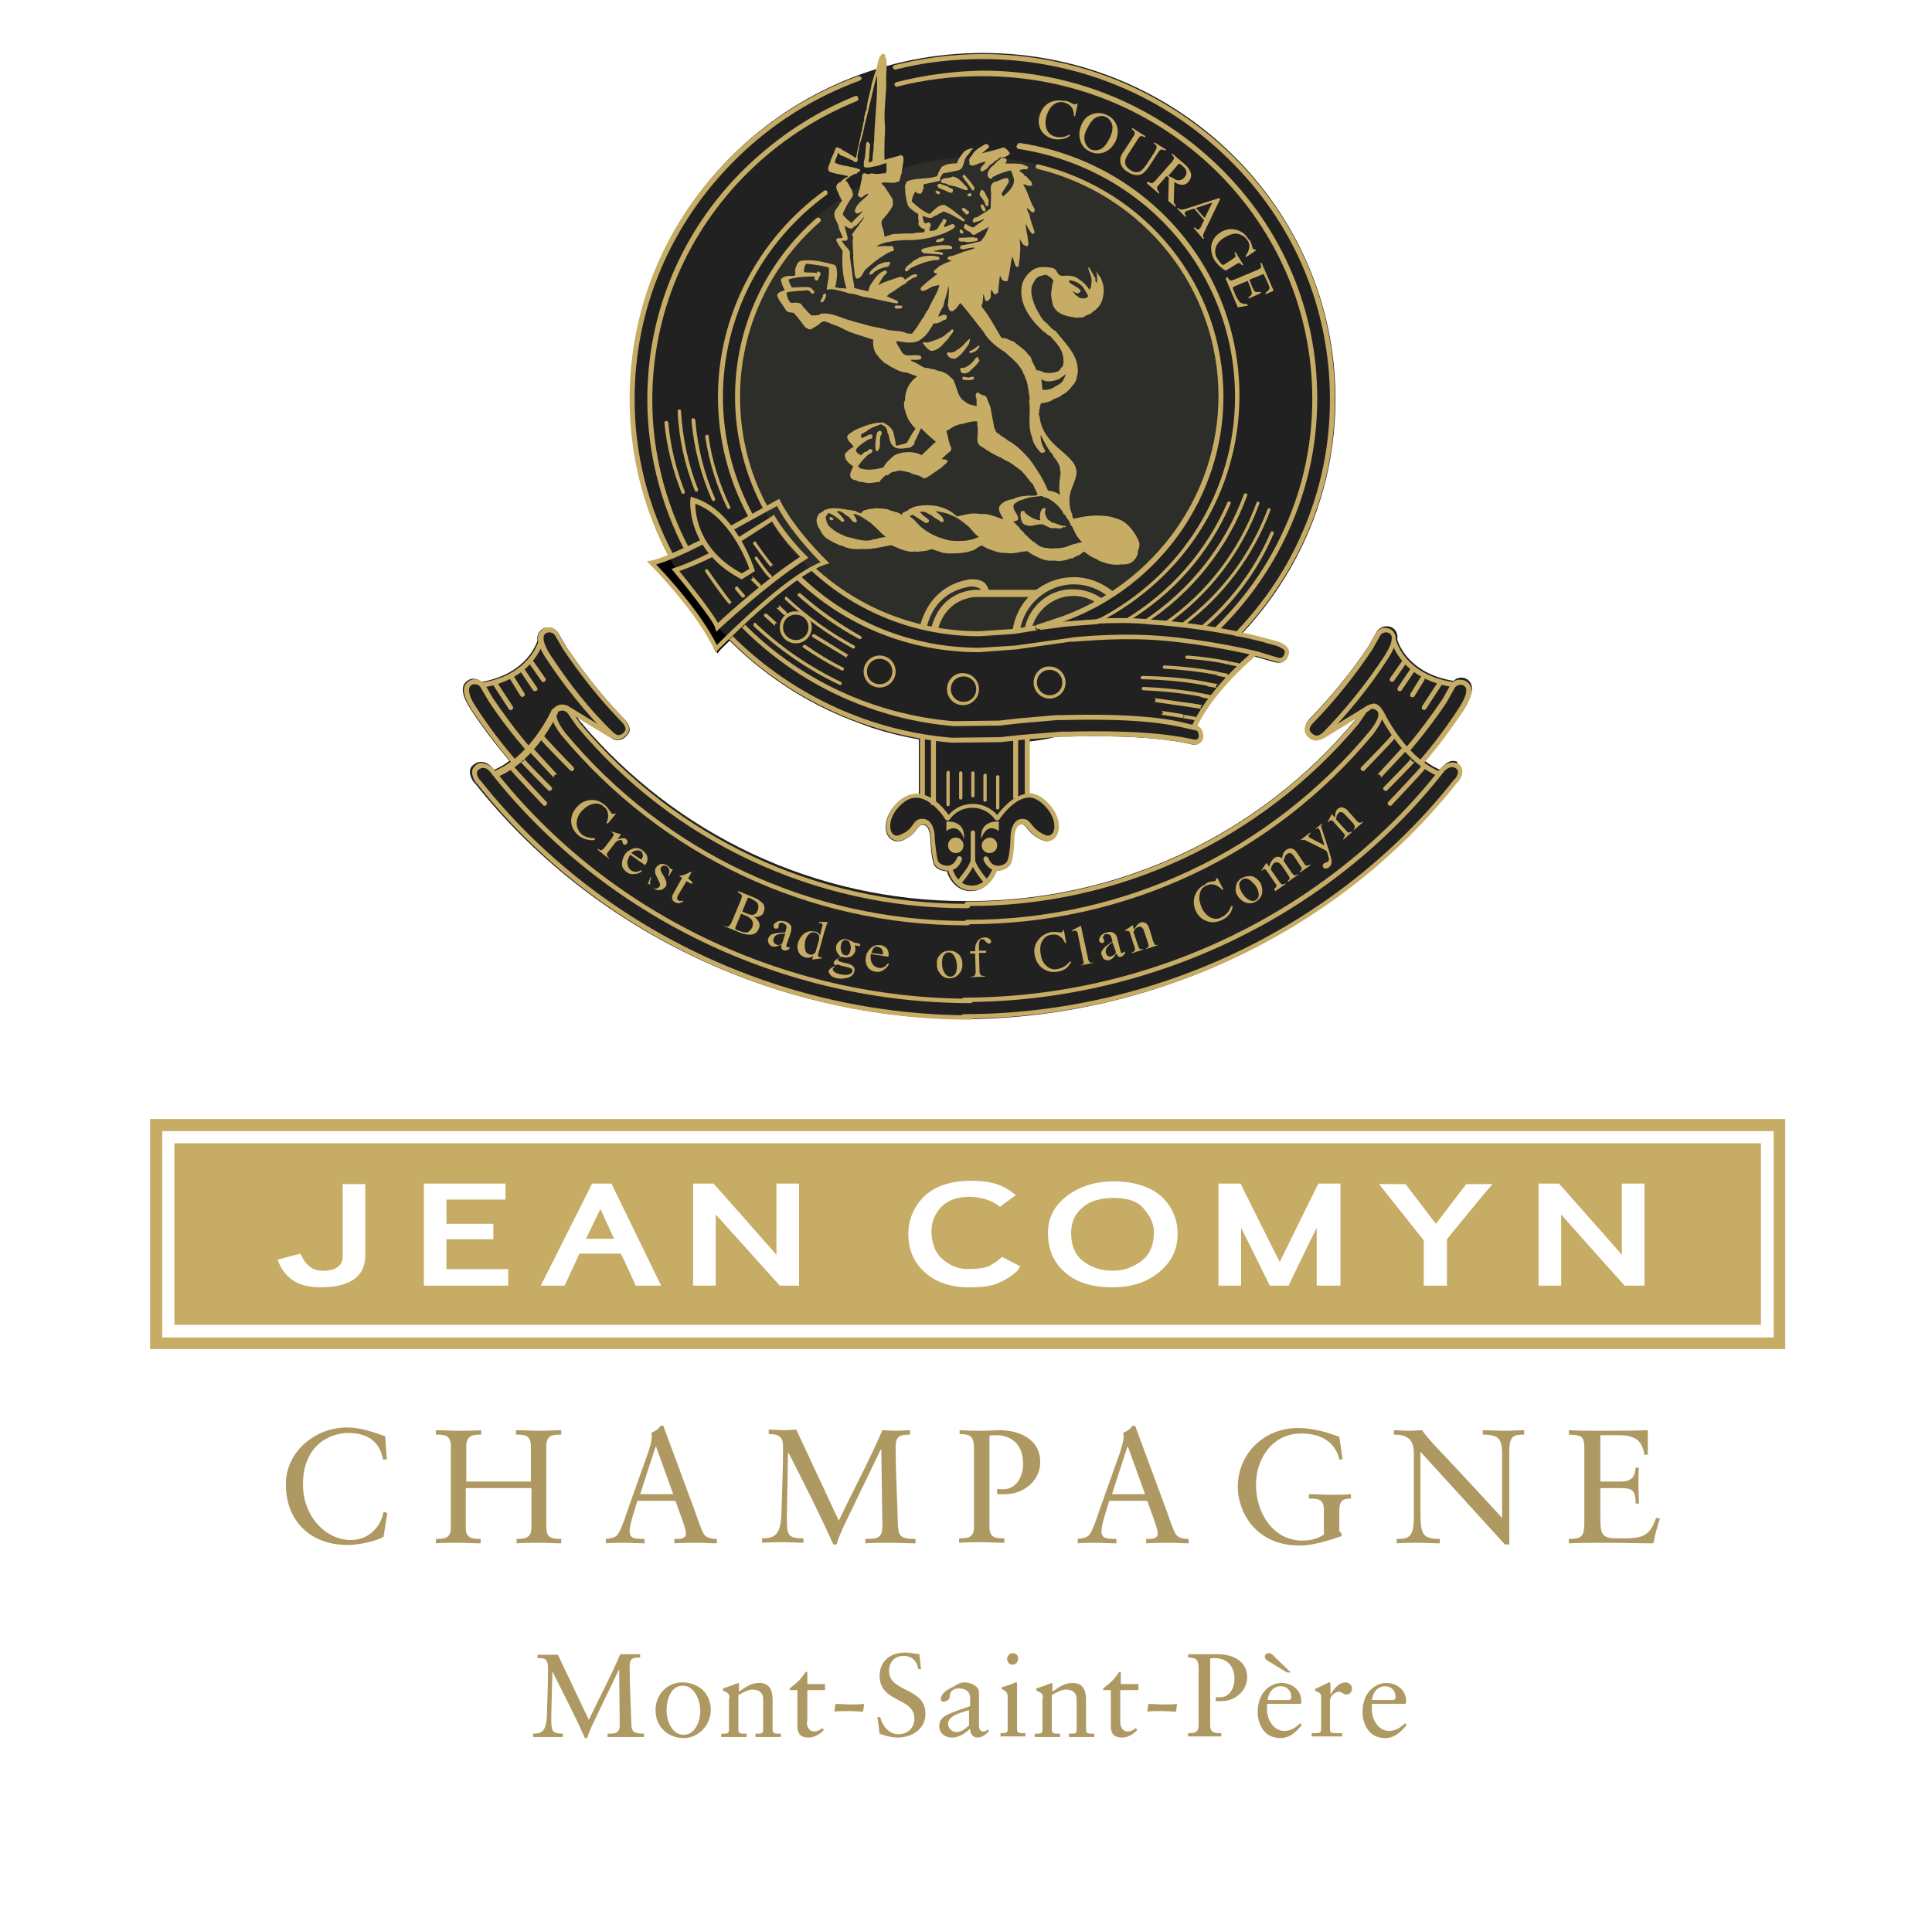 <?xml version="1.0" encoding="utf-8"?>
<!-- Generator: Adobe Illustrator 27.2.0, SVG Export Plug-In . SVG Version: 6.00 Build 0)  -->
<svg version="1.1" xmlns="http://www.w3.org/2000/svg" xmlns:xlink="http://www.w3.org/1999/xlink" x="0px" y="0px" width="350.1px"
	 height="349.9px" viewBox="0 0 350.1 349.9" style="enable-background:new 0 0 350.1 349.9;" xml:space="preserve">
<style type="text/css">
	.st0{display:none;}
	.st1{display:inline;}
	.st2{fill:#212122;}
	.st3{fill:#2D2D2A;}
	.st4{fill:#AE9962;}
	.st5{fill:#C7AC65;}
</style>
<g id="Calque_2" class="st0">
	<rect x="0" y="0.3" class="st1" width="350" height="350"/>
</g>
<g id="Calque_4">
	<path class="st2" d="M263.2,137.9c-1.1,0.1-1.8,1.1-1.9,1.1c-0.1,0.2-0.3,0.3-0.4,0.5c0-0.1-0.1-0.1-0.2-0.1
		c-0.9-0.4-1.7-0.9-2.5-1.5c2.6-3,5-6.2,7.1-9.5c0.9-1.4,1.9-3.3,1.2-4.6c-0.3-0.6-1-1-1.7-1c-0.5,0-1,0.2-1.4,0.6
		c-8.5-1.4-10.1-7.2-10.2-7.5c0,0,0,0,0,0c0.1-0.5,0-1-0.2-1.4c-0.3-0.6-0.9-1-1.7-1c-0.8,0-1.5,0.4-1.9,1.1l-1.4,2.5
		c-3.1,4.7-6.8,9.2-10.8,13.3c-0.4,0.5-1,1.5-0.5,2.4c0.4,0.7,1,1.1,1.6,1.2c0.5,0.1,1.1-0.1,1.6-0.4l0,0l6.1-3.7l-0.6,0.8
		c-17.3,20.7-42.8,32.6-69.8,32.6h-0.3h-0.1h-0.3c-27,0-52.4-11.9-69.8-32.6l-0.5-0.7l6.1,3.7l0,0c0.6,0.4,1.1,0.5,1.6,0.4
		c0.6-0.1,1.1-0.5,1.6-1.2c0.2-0.2,0.2-0.5,0.2-0.7c0-0.6-0.4-1.3-0.7-1.6c-4-4.1-7.6-8.6-10.8-13.4c0,0-1.4-2.4-1.4-2.4
		c-0.4-0.7-1.1-1.1-1.9-1.1c-0.7,0-1.3,0.4-1.7,1c-0.2,0.4-0.3,0.9-0.2,1.4c0,0,0,0,0,0c-0.1,0.2-1.7,6-10.2,7.5
		c-0.4-0.4-0.9-0.6-1.4-0.6c-0.7,0-1.3,0.4-1.7,1c-0.7,1.3,0.3,3.1,1.1,4.4c2.2,3.4,4.6,6.5,7.1,9.5c-0.8,0.6-1.6,1.1-2.5,1.5
		c-0.1,0-0.1,0.1-0.2,0.1c-0.1-0.1-0.2-0.2-0.3-0.3c0,0-0.8-1-1.9-1.1c-0.6-0.1-1.1,0.1-1.6,0.5c-1.1,0.8-0.6,2.2,0,3.1
		c0,0,0.3,0.3,0.3,0.3c20.9,26.4,53.8,42.3,88.1,42.7c0,0,0.1,0,0.1,0c0.2,0,0.4,0,0.6,0c0.2,0,0.4,0,0.6,0c0,0,0.1,0,0.1,0
		c34.3-0.4,67.2-16.3,88.1-42.7c0,0,0.3-0.3,0.3-0.3c0.7-0.9,1.1-2.2,0.1-3.1C264.3,138,263.8,137.9,263.2,137.9z"/>
</g>
<g id="Calque_7">
	<path d="M150,101.6c-0.1-0.1-5.7-5.5-8.4-10.8l-0.2-0.4l-9,4.9l-4.8,2.5c-4.7,2.3-7.8,3.6-9.3,3.9l-0.8,0.1l0.6,0.6
		c0.1,0.1,8.5,8.6,11.6,15.4l0.3,0.6l0.4-0.5c0.1-0.1,13.2-13.5,19.5-15.5l0.7-0.2L150,101.6z"/>
</g>
<g id="Calque_8">
	<circle class="st3" cx="176.7" cy="71.1" r="47.1"/>
</g>
<g id="Calque_6">
	<path class="st2" d="M231.6,116.4l-3.3-0.9c-1.1-0.3-2.1-0.5-3.2-0.7c10.5-11.2,16.9-26.1,16.9-42.5c0-34.6-28.6-62.7-63.9-62.7
		c-35.3,0-63.9,28.1-63.9,62.7c0,16.9,6.8,32.3,18,43.6c-0.1,0-0.2,0-0.3-0.1l0.9,0.9c6.6,6.4,14.4,11.3,23,14.4
		c0.3,0.1,0.6,0.2,0.8,0.3c0.5,0.2,0.9,0.3,1.4,0.5c2.8,0.9,5.6,1.6,8.5,2.1v10c-1.2-0.2-2.2,0.2-3.2,0.9c-2.7,2.1-3.3,5-2.4,6.6
		c0.6,0.9,1.6,1.2,2.7,0.8c1.5-0.7,2.2-1.5,2.6-2.1c0.4-0.5,0.6-0.7,1-0.7c1.3,0,1.4,2.2,1.4,2.9c0,0.3,0.2,3.2,0.6,4.2
		c0.3,0.8,1.4,1.3,2.4,1.3c0.3,1.3,1.7,3.6,4.3,3.6c3.3,0,4.5-3.4,4.6-3.6c0,0,0-0.1,0-0.1c0.1,0,0.1,0,0.1,0c1.1,0,2.1-0.5,2.5-1.3
		c0.5-1,0.6-3.9,0.6-4.2c0-0.7,0.1-2.9,1.4-2.9c0.4,0,0.6,0.2,1,0.7c0.5,0.6,1.1,1.4,2.6,2.1c1.1,0.5,2.1,0.2,2.7-0.8
		c0.9-1.6,0.3-4.5-2.4-6.6c-0.8-0.6-1.7-1-2.6-1v-9.4c1.6-0.2,3.2-0.4,4.7-0.8l1.1-0.1l1.1,0c4.8-0.1,14.8-0.3,22.2,1.3
		c0,0,0.4,0.1,0.4,0.1c1.1,0.3,1.8-0.4,2-1c0.2-0.8-0.1-1.9-0.9-2.3l-0.3-0.1c1.2-2.5,4.1-7.1,10.5-12.6c0.1,0,0.2,0,0.2,0.1
		c0,0,3.5,1,3.5,1c0.9,0.2,1.4,0.1,1.6-0.1c0.4-0.3,0.7-0.8,0.8-1.5C233.7,117.2,232.2,116.6,231.6,116.4z M177.5,115.4
		c-24.8,0-44.3-19.9-44.3-43.7c0-23.9,20.1-44,44.9-43.2c24.4,0.7,42.9,19.2,43.4,42.2C222,94.4,202.2,115.4,177.5,115.4z"/>
</g>
<g id="Calque_1">
	<g>
		<path class="st4" d="M70.1,264.5h-0.7c-0.6-3.4-3-4.8-6.3-4.8c-3.4,0-8.2,2.3-8.2,9.3c0,5.9,4.2,10.1,8.7,10.1
			c2.9,0,5.3-2,5.9-5.1l0.7,0.2l-0.7,4.3c-1.2,0.8-4.5,1.5-6.5,1.5c-6.8,0-11.2-4.4-11.2-11c0-6,5.4-10.3,11.1-10.3
			c2.4,0,4.6,0.8,6.9,1.6L70.1,264.5z"/>
	</g>
	<g>
		<path class="st4" d="M96.2,268.5v-6.4c0-2-1.1-2.1-2.7-2.1v-0.8c1.5,0,2.9,0.1,4.3,0.1c1.3,0,2.5-0.1,3.9-0.1v0.8
			c-1.6,0-2.7,0.1-2.7,2.1v14.7c0,2,1.1,2.1,2.7,2.1v0.8c-1.3,0-2.6-0.1-3.9-0.1c-1.4,0-2.7,0-4.2,0.1v-0.8c1.5,0,2.7-0.1,2.7-2.1
			v-7.1H84.4v7.1c0,2,1.1,2.1,2.7,2.1v0.8c-1.4,0-2.7-0.1-3.9-0.1c-1.4,0-2.8,0-4.2,0.1v-0.8c1.6,0,2.7-0.1,2.7-2.1v-14.7
			c0-2-1.1-2.1-2.7-2.1v-0.8c1.4,0,2.7,0.1,4,0.1c1.3,0,2.7,0,4.2-0.1v0.8c-1.5,0-2.7,0.1-2.7,2.1v6.4H96.2z"/>
	</g>
	<g>
		<path class="st4" d="M125.9,273.8c0.4,1.1,1.2,3.6,1.7,4.3c0.4,0.6,1.3,0.8,2.3,0.8v0.8c-1.1,0-2.3-0.1-3.4-0.1
			c-1.4,0-2.8,0-4.3,0.1v-0.8h0.5c0.7,0,1.6-0.1,1.6-1c0-0.3-0.2-1.1-0.4-1.7l-1.5-4.2h-6.9l-0.6,2c-0.4,1.2-0.8,2.6-0.8,3.5
			c0,1.4,1,1.3,2,1.4h0.7v0.8c-1.1,0-2.3-0.1-3.5-0.1c-1.2,0-2.4,0-3.5,0.1v-0.8c1.8-0.2,2.1-0.4,2.8-2.1c0.5-1.1,0.8-2.2,1.2-3.3
			l3.7-10.4c0.2-0.7,0.6-1.8,0.6-2.6c0-0.3,0-0.5-0.1-0.8c0.6-0.3,1.3-0.6,1.7-1.3h0.5L125.9,273.8z M116,270.8h6l-3.1-8.6h-0.1
			L116,270.8z"/>
	</g>
	<g>
		<path class="st4" d="M152,275.6c2.6-5.5,5.5-10.8,7.9-16.4c0.8,0,1.6,0.1,2.4,0.1c0.8,0,1.7-0.1,2.6-0.1v0.8c-1,0-1.7,0.1-2,0.4
			c-0.4,0.3-0.6,0.8-0.6,1.8c0,4.6,0.3,9.5,0.4,13.9c0.1,2.2,0.3,2.8,3.2,2.8v0.8c-1.6,0-3.2-0.1-4.8-0.1c-1.4,0-2.8,0-4.3,0.1v-0.8
			c1,0,1.8,0,2.3-0.3c0.5-0.3,0.8-0.8,0.8-2l-0.2-13.9h-0.1l-6.9,14.3c-0.3,0.7-0.9,2.1-1.1,2.9h-0.6c-2.5-5.6-5.3-11.1-8.1-16.6
			h-0.1l-0.2,10.6c0,0.4,0,1.4,0,1.8c0,1.4,0.1,2.2,0.6,2.6c0.5,0.4,1.2,0.5,2.4,0.5v0.8c-1.2,0-2.4-0.1-3.6-0.1
			c-1.3,0-2.6,0-3.9,0.1v-0.8c2.1,0,3.4-0.5,3.5-4.4c0.1-4,0.3-8,0.3-12c0-1-0.1-1.7-0.6-2c-0.4-0.4-1.1-0.5-2-0.5v-0.8
			c1,0,2.1,0.1,3.1,0.1c0.6,0,1.3-0.1,1.9-0.1L152,275.6z"/>
	</g>
	<g>
		<path class="st4" d="M174.1,259.2c1.3,0.1,2.6,0.1,3.9,0.1c1,0,2-0.1,3.2-0.1c3,0,7.3,1.3,7.3,5.8c0,3.5-3.2,5.8-6.3,5.8
			c-0.6,0-1.1,0-1.5,0v-1c0.4,0.1,0.7,0.1,1.1,0.1c2.5,0,3.6-2.5,3.6-4.6c0-4.1-2.8-5.2-4.8-5.2c-0.4,0-1,0-1.3,0.1v16.5
			c0,2,1.1,2.1,2.7,2.1v0.8c-1.4,0-2.7-0.1-4-0.1c-1.4,0-2.8,0-4.2,0.1v-0.8c1.6,0,2.7-0.1,2.7-2.1v-13.9c0-2.3-0.4-2.9-2.6-2.9
			V259.2z"/>
	</g>
	<g>
		<path class="st4" d="M211.4,273.8c0.4,1.1,1.2,3.6,1.7,4.3c0.4,0.6,1.3,0.8,2.3,0.8v0.8c-1.1,0-2.3-0.1-3.4-0.1
			c-1.4,0-2.8,0-4.3,0.1v-0.8h0.5c0.7,0,1.6-0.1,1.6-1c0-0.3-0.2-1.1-0.4-1.7l-1.5-4.2h-6.9l-0.6,2c-0.4,1.2-0.8,2.6-0.8,3.5
			c0,1.4,1,1.3,2,1.4h0.7v0.8c-1.1,0-2.3-0.1-3.5-0.1c-1.2,0-2.4,0-3.5,0.1v-0.8c1.8-0.2,2.1-0.4,2.8-2.1c0.5-1.1,0.8-2.2,1.2-3.3
			l3.7-10.4c0.2-0.7,0.6-1.8,0.6-2.6c0-0.3,0-0.5-0.1-0.8c0.6-0.3,1.3-0.6,1.7-1.3h0.5L211.4,273.8z M201.5,270.8h6l-3.1-8.6h-0.1
			L201.5,270.8z"/>
	</g>
	<g>
		<path class="st4" d="M243.3,264.5h-0.6c-0.8-3.4-3.6-4.7-6.9-4.7c-5.2,0-8.2,4.5-8.2,9.3c0,5.1,3.1,10.1,8.4,10.1
			c2.3,0,3.5-0.8,3.9-1.1v-4.4c0-2.1-1.1-2.1-2.7-2.1v-0.8c1.4,0,2.7,0.1,4,0.1c1.3,0,2.7,0,3.6-0.1v0.8c-1,0-2.1,0-2.1,2.1v3.8
			l0.4,0.4v0.5c-2.4,0.8-5.1,1.7-7.6,1.7c-8.2,0-11.2-6.4-11.2-10.6c0-6.1,4.8-10.7,10.9-10.7c2.6,0,5.1,0.7,7.5,1.6L243.3,264.5z"
			/>
	</g>
	<g>
		<path class="st4" d="M273.4,279.9h-0.7l-15.3-16.8V274c0,4,0.3,4.9,3.5,4.9v0.8c-1.3,0-2.6-0.1-3.9-0.1c-1.3,0-2.6,0-3.9,0.1v-0.8
			c1.8,0,3.1,0,3.1-3.7v-11.8c0-2.5-1.1-3.4-3.6-3.4v-0.8c0.9,0,1.8,0.1,2.7,0.1c0.8,0,1.6-0.1,2.4-0.1c1.2,1.8,3.9,4.4,7.3,8.1
			c2.5,2.7,5.2,5.6,7.2,7.8v-11.6c0-2.7-0.6-3.5-3.5-3.5v-0.8c1.3,0,2.7,0.1,4.1,0.1c1.1,0,2.3-0.1,3.4-0.1v0.8
			c-1.8,0-2.7,0.1-2.7,3V279.9z"/>
	</g>
	<g>
		<path class="st4" d="M290,268.5h3.9c2.4,0,2.4-1.8,2.5-2.5h0.6c-0.1,0.6-0.1,2.2-0.1,3.3c0,0.9,0.1,2.3,0.1,3.2h-0.6
			c0-2.8-0.9-2.8-3.2-2.8H290v5c0,3.2,0.1,4.1,3,4.1h1.8c2.9-0.1,4.2-0.5,5.3-3.7l0.7,0.1c-0.5,1.5-0.9,3-1.2,4.5
			c-2.9,0-5.8-0.1-8.8-0.1c-2.2,0-4.3,0-6.5,0.1v-0.8c2.5,0,2.8-0.5,2.8-3.3v-13c0-2.4-0.5-2.5-2.8-2.6v-0.8c2,0.1,3.9,0.1,5.9,0.1
			c2.8,0,5.6,0,8.4-0.1v4.4l-0.6,0.1c-0.4-2.7-1.8-3.6-4.7-3.6H290V268.5z"/>
	</g>
	<g>
		<path class="st4" d="M106.7,311.7c1.9-4,4-7.9,5.7-11.9c0.6,0,1.2,0,1.7,0c0.6,0,1.3,0,1.9,0v0.6c-0.7,0-1.2,0-1.5,0.3
			c-0.3,0.2-0.4,0.6-0.4,1.3c0,3.4,0.2,6.9,0.3,10.1c0,1.6,0.2,2.1,2.3,2.1v0.6c-1.2,0-2.3,0-3.5,0c-1,0-2.1,0-3.1,0v-0.6
			c0.7,0,1.3,0,1.6-0.2c0.4-0.2,0.6-0.6,0.6-1.4l-0.1-10.1h0l-5,10.4c-0.2,0.5-0.7,1.6-0.8,2.1h-0.4c-1.8-4.1-3.9-8-5.9-12.1h0
			l-0.2,7.7c0,0.3,0,1,0,1.3c0,1,0.1,1.6,0.4,1.9c0.3,0.3,0.9,0.4,1.7,0.4v0.6c-0.9,0-1.8,0-2.6,0c-0.9,0-1.9,0-2.8,0v-0.6
			c1.5,0,2.4-0.4,2.5-3.2c0.1-2.9,0.2-5.8,0.2-8.7c0-0.7-0.1-1.2-0.4-1.5c-0.3-0.3-0.8-0.3-1.5-0.3v-0.6c0.7,0,1.5,0,2.3,0
			c0.4,0,0.9,0,1.4,0L106.7,311.7z"/>
	</g>
	<g>
		<path class="st4" d="M123.6,304.9c3,0,5.2,2,5.2,5c0,2.7-2.2,5.1-4.9,5.1c-2.8,0-5.1-2-5.1-5C118.7,307.3,120.8,304.9,123.6,304.9
			z M123.9,314.4c2.1,0,3-2.5,3-4.3c0-1.7-0.9-4.6-3.2-4.6c-2.1,0-2.9,2.5-2.9,4.3C120.7,311.5,121.6,314.4,123.9,314.4z"/>
	</g>
	<g>
		<path class="st4" d="M132.2,307.8c0-0.8-0.2-1-1.2-1.4V306c0.9-0.3,1.8-0.6,2.8-1c0.1,0,0.1,0,0.1,0.2v1.4
			c1.2-0.9,2.3-1.6,3.7-1.6c1.8,0,2.4,1.3,2.4,3v5.5c0,0.7,0.5,0.7,1.1,0.7h0.4v0.6c-0.7,0-1.5,0-2.3,0c-0.8,0-1.5,0-2.3,0v-0.6h0.4
			c0.6,0,1,0,1-0.7v-5.5c0-1.2-0.7-1.8-2-1.8c-0.7,0-1.8,0.6-2.5,1v6.3c0,0.7,0.5,0.7,1.1,0.7h0.4v0.6c-0.7,0-1.5,0-2.3,0
			c-0.8,0-1.5,0-2.3,0v-0.6h0.4c0.6,0,1,0,1-0.7V307.8z"/>
	</g>
	<g>
		<path class="st4" d="M146.2,312c0,1.4,0.8,1.8,1.3,1.8c0.6,0,1-0.2,1.5-0.6l0.3,0.3c-0.7,0.8-1.7,1.4-2.8,1.4c-1.4,0-2-0.7-2-2
			v-6.6h-1.4v-0.3c1.1-0.9,1.8-1.3,2.9-3h0.3v2.2h3.2v1.1h-3.2V312z"/>
	</g>
	<g>
		<path class="st4" d="M156.4,310.2c-0.9,0-1.7-0.1-2.6-0.1c-0.9,0-1.7,0-2.6,0.1l0.2-1.4c0.9,0,1.7,0.1,2.6,0.1
			c0.9,0,1.7,0,2.6-0.1L156.4,310.2z"/>
	</g>
	<g>
		<path class="st4" d="M159,311.2h0.5c0.4,1.6,1.6,3.1,3.3,3.1c1.6,0,2.9-1.1,2.9-2.8c0-4-6.3-2.8-6.3-7.8c0-2.7,2-4.2,4.6-4.2
			c0.9,0,1.7,0.2,2.6,0.3l0.3,2.7h-0.5c-0.2-1.5-1.2-2.4-2.7-2.4c-1.6,0-2.6,1.2-2.6,2.7c0,4,6.6,2.9,6.6,7.8c0,2.8-2.5,4.3-5,4.3
			c-1.1,0-2.3-0.3-3.3-0.7L159,311.2z"/>
	</g>
	<g>
		<path class="st4" d="M179.2,313.8c-0.6,0.6-1.3,1.1-2.1,1.1c-0.9,0-1.3-0.8-1.3-1.6c-1,0.9-2,1.6-3.3,1.6c-1.4,0-2.3-0.9-2.3-2.1
			c0.1-1.7,1-2,5.6-3.6v-1.4c0-1.2-0.7-1.8-2.1-1.8c-0.9,0-1.6,0.5-1.6,1.5c0,0.6-0.7,0.9-1.2,0.9c-0.3,0-0.4-0.3-0.4-0.4
			c0-1.1,1-1.7,2.4-2.4c0.7-0.4,1.1-0.7,1.9-0.7c1,0,2.6,0.6,2.6,1.8v5.9c0,0.9,0.3,1.2,0.8,1.2c0.3,0,0.6-0.1,0.8-0.4L179.2,313.8z
			 M175.7,309.9c-1.1,0.4-3.9,0.9-3.9,2.5c0,0.8,0.7,1.5,1.5,1.5c1,0,1.6-0.6,2.3-1.2V309.9z"/>
	</g>
	<g>
		<path class="st4" d="M181.2,314.1h0.4c0.6,0,1,0,1-0.7v-5.8c0-0.9-0.3-1.1-1.1-1.5v-0.3c1-0.3,2.2-0.7,2.3-0.8
			c0.1-0.1,0.3-0.1,0.4-0.1c0.1,0,0.1,0.1,0.1,0.3v8.2c0,0.7,0.5,0.7,1.1,0.7h0.4v0.6c-0.7,0-1.5,0-2.2,0s-1.5,0-2.3,0V314.1z
			 M183.5,301.7c-0.6,0-1-0.5-1-1.1c0-0.5,0.5-1,1-1c0.6,0,1,0.4,1,1C184.5,301.2,184,301.7,183.5,301.7z"/>
	</g>
	<g>
		<path class="st4" d="M189,307.8c0-0.8-0.2-1-1.2-1.4V306c0.9-0.3,1.8-0.6,2.8-1c0.1,0,0.1,0,0.1,0.2v1.4c1.2-0.9,2.3-1.6,3.7-1.6
			c1.8,0,2.4,1.3,2.4,3v5.5c0,0.7,0.5,0.7,1.1,0.7h0.4v0.6c-0.7,0-1.5,0-2.3,0s-1.5,0-2.3,0v-0.6h0.4c0.6,0,1,0,1-0.7v-5.5
			c0-1.2-0.7-1.8-2-1.8c-0.7,0-1.8,0.6-2.5,1v6.3c0,0.7,0.5,0.7,1.1,0.7h0.4v0.6c-0.7,0-1.5,0-2.3,0s-1.5,0-2.3,0v-0.6h0.4
			c0.6,0,1,0,1-0.7V307.8z"/>
	</g>
	<g>
		<path class="st4" d="M203,312c0,1.4,0.8,1.8,1.3,1.8c0.6,0,1-0.2,1.5-0.6l0.3,0.3c-0.7,0.8-1.7,1.4-2.8,1.4c-1.4,0-2-0.7-2-2v-6.6
			h-1.4v-0.3c1.1-0.9,1.8-1.3,2.9-3h0.3v2.2h3.2v1.1H203V312z"/>
	</g>
	<g>
		<path class="st4" d="M213.1,310.2c-0.9,0-1.7-0.1-2.6-0.1c-0.9,0-1.7,0-2.6,0.1l0.2-1.4c0.9,0,1.7,0.1,2.6,0.1
			c0.9,0,1.7,0,2.6-0.1L213.1,310.2z"/>
	</g>
	<g>
		<path class="st4" d="M215.4,299.8c1,0,1.9,0,2.9,0c0.7,0,1.5,0,2.4,0c2.2,0,5.3,0.9,5.3,4.2c0,2.5-2.3,4.3-4.6,4.3
			c-0.4,0-0.8,0-1.1,0v-0.7c0.3,0,0.5,0,0.8,0c1.8,0,2.6-1.8,2.6-3.3c0-3-2.1-3.8-3.5-3.8c-0.3,0-0.7,0-0.9,0.1v12
			c0,1.5,0.8,1.5,2,1.5v0.6c-1,0-2,0-2.9,0c-1,0-2,0-3.1,0v-0.6c1.1,0,1.9,0,1.9-1.5v-10.1c0-1.6-0.3-2.1-1.9-2.1V299.8z"/>
	</g>
	<g>
		<path class="st4" d="M229.6,308.8c0,0.2,0,0.5,0,1.2c0.1,2,1.4,3.7,3.1,3.7c1.2,0,2.1-0.6,2.9-1.4l0.3,0.3c-1,1.3-2.2,2.4-3.9,2.4
			c-3.4,0-4.1-3.3-4.1-4.6c0-4.2,2.8-5.4,4.3-5.4c1.7,0,3.6,1.1,3.6,3.3c0,0.1,0,0.3,0,0.4l-0.2,0.1H229.6z M233.2,303.1l-3.6-2.2
			c-0.2-0.1-0.4-0.4-0.4-0.7c0-0.3,0.3-0.6,0.7-0.6c0.5,0,0.8,0.4,1.1,0.7l2.9,2.8H233.2z M233.4,308.1c0.5,0,0.6-0.3,0.6-0.5
			c0-1.1-0.7-2-1.9-2c-1.3,0-2.2,1-2.4,2.5H233.4z"/>
	</g>
	<g>
		<path class="st4" d="M237.8,314.1h0.6c0.6,0,1,0,1-0.7v-6c0-0.7-0.8-0.8-1.1-1v-0.3c1.6-0.7,2.4-1.2,2.6-1.2
			c0.1,0,0.2,0.1,0.2,0.3v1.9h0c0.5-0.8,1.4-2.2,2.7-2.2c0.5,0,1.2,0.4,1.2,1.1c0,0.6-0.4,1.1-1,1.1c-0.7,0-0.7-0.5-1.4-0.5
			c-0.4,0-1.6,0.5-1.6,1.8v5c0,0.7,0.4,0.7,1,0.7h1.2v0.6c-1.2,0-2.1,0-3,0c-0.9,0-1.8,0-2.5,0V314.1z"/>
	</g>
	<g>
		<path class="st4" d="M248.6,308.8c0,0.2,0,0.5,0,1.2c0.1,2,1.4,3.7,3.1,3.7c1.2,0,2.1-0.6,2.9-1.4l0.3,0.3c-1,1.3-2.2,2.4-3.9,2.4
			c-3.4,0-4.1-3.3-4.1-4.6c0-4.2,2.8-5.4,4.3-5.4c1.7,0,3.6,1.1,3.6,3.3c0,0.1,0,0.3,0,0.4l-0.2,0.1H248.6z M252.3,308.1
			c0.5,0,0.6-0.3,0.6-0.5c0-1.1-0.7-2-1.9-2c-1.3,0-2.2,1-2.4,2.5H252.3z"/>
	</g>
	<path class="st5" d="M205.9,97.1c-0.8-1.2-1.7-2.5-3.2-3c-0.9-0.3-1.7-0.6-2.7-0.6c-1.8-0.2-3.7,0.1-5.4,0.5
		c-0.4-0.2-0.2-0.7-0.4-1c-0.3-0.7-0.4-1.4-0.4-2.2c-0.1-2,1.2-3.4,1.3-5.3c-0.1-0.5-0.2-1-0.5-1.5c-1-1.4-2.5-2.4-3.7-3.6
		c-1.3-1.3-2.3-2.9-2.5-4.8c0-0.3-0.3-0.5-0.1-0.8c0-0.7,0.2-1.1,0.3-1.7c0.7-0.1,1.5-0.2,2.1-0.6c0.5-0.4,1.3-0.4,1.7-0.9
		c0.9-0.4,1.5-1.1,2.1-1.9c0.3-0.2,0.3-0.6,0.5-0.7c0.1-0.7,0.4-1.4,0.3-2.1c-0.1-2.8-2.4-4.8-4-6.9c-0.7-0.3-1.1-0.9-1.6-1.4
		c-1-0.7-1.4-1.8-2-2.8c-0.4-1-0.9-2.2-0.8-3.4c0-0.6,0.4-1.2,0.7-1.7c0.4-0.7,1.2-0.7,1.8-0.9c0.6,0.1,1.2,0.6,1.5,1.1
		c-0.2,0.4-0.3,1-0.3,1.5c-0.3,0.9,0,2,0.2,2.9c0.7,1.8,2.8,2.1,4.5,2.3c0.4-0.2,0.9,0.1,1.3-0.3c0.4-0.3,1.1-0.3,1.4-0.8
		c1.6-0.9,2.1-2.6,2-4.4c-0.1-0.4-0.1-0.7-0.3-1.1c-0.1-0.7-0.7-1.2-1.1-1.9l0.2,0.7c0,0.4,0,0.9,0,1.4c-0.4,0-0.3-0.5-0.3-0.8
		c-0.5-0.6-0.7-1.4-1.2-2c0,0.1-0.1,0.1-0.1,0.2c0.2,0.9,0.7,1.5,0.6,2.5c-0.1,0.5,0,1.1-0.4,1.4c-0.5-0.8-1.1-1.4-1.9-1.9
		c-0.8-0.7-2-0.7-3.1-0.6c-0.2,0-0.3-0.2-0.5-0.2c-0.4-0.4-0.5-1.1-1.1-1.2c-0.7-0.2-1.4-0.2-2.1-0.2c-1.6,0.1-2.8,1.4-3.4,2.8
		c-1,3.6,1.4,6.7,3.8,8.9c0.5,0.2,0.7,0.7,1.2,0.8c0.8,0.9,1.8,1.9,2.2,3.1c0.2,0.8,0.4,1.8,0,2.5c-0.4,0.2-0.4,0.7-0.8,0.8
		c-0.8,0.3-1.6,0.4-2.5,0.2c-0.4-0.2-0.9-0.4-1.4-0.4c-0.2-0.7-0.7-1.3-0.9-2c0-0.5-0.7-0.8-0.9-1.3c-0.7-0.7-1.5-1.2-2.3-1.9
		c-0.6-0.1-1-0.5-1.6-0.6c-0.2-0.1-0.6,0.1-0.7-0.2c-1.1-1.8-2.1-3.8-3.5-5.5v-0.4c0.2-0.2,0.2-0.6,0.2-0.9c0.1-0.3,0-0.7,0.1-1
		c0.2,0.4,0.2,0.9,0.4,1.2c0.5,0.2,0.7-0.3,0.9-0.5c0.1-0.5,0-1,0.1-1.5c0.3,0.2,0.3,0.6,0.6,0.8c0.3,0.2,0.4-0.2,0.7-0.3
		c0-1,0.2-2.1,0.3-3.1c0.2,0.3,0.2,0.8,0.7,1c0.2,0,0.6,0.2,0.7-0.1c0.4-1.4,0.5-2.9,0.8-4.3c0.1,0.1,0.1,0.2,0.1,0.2
		c0.3,0.6,0.3,1.2,0.7,1.7c0.2,0,0.3-0.1,0.4-0.2c0-0.7,0.3-1.5,0.2-2.2c0.2-0.9,0-1.9,0-2.7c0.2,0.4,0.4,0.8,0.7,1.1
		c0.1,0,0.2,0.1,0.4,0.2c0.1,0.1,0.3,0,0.4-0.1c0-0.2,0.2-0.4,0-0.6c0-0.9-0.3-1.8-0.4-2.7c0.1-0.2-0.1-0.5,0-0.6
		c0.1,0.2,0.3,0.4,0.3,0.6c0.3,0.4,0.5,0.9,0.9,1.2c0.2,0,0.3-0.2,0.4-0.3c-0.3-1-0.7-1.9-0.9-2.9c0-0.5-0.5-0.9-0.5-1.5l0,0
		c0.4,0.2,0.6,0.5,0.9,0.8c0.1,0,0.3,0,0.4-0.1c0.1-0.1,0.1-0.4,0.1-0.5c-0.9-1.4-1.2-3.1-2.1-4.5c0.6,0,1,0.5,1.6,0.2
		c0.1-0.3-0.1-0.5-0.2-0.8c-0.5-0.2-0.6-0.9-1.2-1c-0.1-0.5-0.7-0.5-0.9-0.9c0.4-0.2,0.9-0.3,1.4-0.2c0.1-0.1,0.2-0.3,0.2-0.5
		c-0.4-0.1-0.8-0.4-1.3-0.5c-0.9-0.1-2,0-2.9-0.1l0.2-0.2c0.1-0.2,0.2-0.4,0-0.6c-0.2-0.4-0.5,0-0.8-0.1h0c0.5-0.4,1.3-0.3,1.5-1
		c-0.3-0.2-0.4-0.6-0.7-0.7c-0.4-0.6-1,0-1.4,0c-1,0.3-2,0.5-3,0.8c0.4-0.3,0.9-0.7,1.3-1.1c0.1-0.2,0-0.3-0.2-0.5
		c-0.3-0.2-0.7,0-0.9,0.2c-0.6,0.3-1.3,0.8-1.7,1.3c-0.2,0.3-0.4,0.7-0.6,0.8c-0.1,0.1,0,0.3-0.1,0.3c-0.3,0.3,0.2,0.6-0.1,0.9
		c0.6,0.7,1.4,0,2.1-0.2c0.3,0,0.6-0.3,0.9-0.1v0c-0.3,0.5-1.1,0.9-0.9,1.6c0.2,0,0.6,0.1,0.7-0.2c0.5-0.1,0.7-0.7,1.1-1
		c0.4-0.1,0.6-0.5,0.9-0.7c0.5-0.1,0.6-0.6,1.1-0.6c-0.2,0.4-0.5,0.5-0.7,0.7c-0.4,0.2-0.6,0.8-1,0.9c-0.5,0.5-1,1.2-0.8,1.9
		c0.2,0.2,0.4,0.5,0.7,0.4c0.1-0.5,0.7-0.4,0.9-0.7c0.9-0.3,1.7-0.7,2.6-0.8c0.2,0.4,0.3,0.9,0.5,1.4c0.3,1.4-1,2.5-1.9,3.3
		c-0.2-0.1-0.2-0.3-0.3-0.5c0.4-0.7,0.9-1.4,1.3-2.1c0-0.2,0-0.6-0.2-0.7c-0.9-0.1-1.6,0.6-2.5,0.7c-0.7,0.5-0.6,1.2-0.5,2
		c0.1,0.2-0.2,0.4,0,0.5l-0.1,2.3c-0.8,0.6-1.7,1.1-2.5,1.6c-0.4-0.1-0.5,0.2-0.7,0.4c0,0.2-0.1,0.4,0.1,0.5c0.1,0,0.3,0.1,0.4-0.1
		c0.6,0,1-0.4,1.6-0.5c-0.5,0.6-1.3,0.9-1.8,1.4c-0.4,0.3-0.7-0.1-1.1-0.2c-0.2,0-0.4-0.5-0.7-0.2c0,0.2-0.2,0.4-0.1,0.7
		c0.3,0.1,0.5,0.5,0.8,0.5c0.5,0.2,0.7,0.9,1.2,0.6c0.8-0.5,1.7-0.9,2.5-1.4c-0.2,0.4-0.3,0.8-0.5,1.1c-0.1,0.6-0.7,1-0.9,1.5
		c-1.2,0.3-2.4,0.6-3.7,0.8c-0.1,0.1-0.1,0.3-0.1,0.5c0.1,0.2,0.3,0.1,0.5,0.2c0.7-0.1,1.4-0.4,2.2-0.3c-0.4,0.3-1.1,0.4-1.6,0.6
		c-0.3,0.1-0.6,0.1-0.9,0.3c-0.5,0.2-0.9,0.3-1.4,0.5c-0.3,0.2-1,0-1.1,0.5c0.1,0.5,0.6,0.3,0.9,0.4c-0.2,0.1-0.4,0-0.5,0.2
		c-0.7,0.2-1.4,0.6-2,0.9c-0.2,0.4-0.8,0.5-0.9,0.9c0,0.4,0.5,0.3,0.7,0.4c-1,0.8-2.1,1.6-3,2.5l-0.1,0.2c0.1,0.1,0,0.3,0.2,0.4
		c0.8,0.1,1.4-0.6,2.1-0.8c0.2-0.1,0.6-0.1,0.8-0.2c0.1,0,0.3-0.1,0.3,0.1c-0.4,1.5-1.4,2.8-2,4.3c-0.5,0.5-0.6,1.1-1,1.6
		c-0.3,0.2-0.2,0.5-0.5,0.7c-0.2,0.4-0.5,0.9-0.8,1.2c0,0.3-0.4,0.3-0.4,0.6c-0.2,0.5-0.8,0.2-1.2,0.2c-1-0.5-2.3-0.4-3.4-0.6
		c-1-0.3-2.1-0.5-3.2-0.7c-1.3-0.4-2.6-0.7-3.9-1.1c-1.7-0.5-3.4-1.5-5.2-1.1c-0.2,0.4-0.7,0.1-1,0.3c-0.2-0.2-0.7,0.2-0.7-0.2
		c-0.6-0.4-0.9-1-1.4-1.4c-0.4-1-1.4-0.7-2.2-0.7c-0.4-0.4-0.6-0.9-0.7-1.4c0-0.2-0.2-0.3,0-0.5c0.7-0.2,1.5-0.2,2.3-0.3
		c0.7,0.1,1.8-0.5,2.1,0.5c0.2,0,0.4,0,0.5-0.1c0.1-0.1,0.1-0.3,0-0.4c-0.3-0.1-0.4-0.6-0.8-0.6c-1-0.2-2.1,0-3.1,0l-0.2-0.1
		c-0.1-0.3-0.3-0.6-0.4-0.9c0-0.2-0.2-0.3,0-0.5c1.4-0.4,3-0.5,4.6-0.5c0,0.2,0,0.6,0.2,0.7c0.2,0.1,0.4,0,0.5-0.2
		c0-0.4,0.4-0.6,0.4-1c0-0.2-0.3-0.4-0.5-0.4c-0.1,0-0.2,0.2-0.2,0.3c-0.7-0.2-1.6,0-2.3-0.2c0-0.4,0-0.9,0.2-1.2l0,0
		c0.1-0.1,0.2-0.4,0.4-0.3c1.3,0.2,2.7,0.3,3.9,0.7c0.1,1.4-0.2,2.6-0.4,3.9c0.1,0.1,0.2,0.1,0.3,0.1c0.4-0.2,0.9,0,1.3,0
		c0.8,0.2,1.7,0.4,2.5,0.7c0.9,0,1.8,0.4,2.6,0.6c2.1,0.3,4,0.9,6.1,1.2l0.1-0.1c0.1-0.1,0-0.2,0-0.3c-0.7-0.4-1.4-0.6-2-0.9
		c0.2-0.2,0.4-0.5,0.7-0.6c0.8-0.4,1.6-1.2,2.5-1.6c0.4-0.2,0.6-0.7,1.1-0.8c0.3-0.5,1-0.2,1.2-0.8c0-0.1,0-0.2-0.2-0.2
		c-0.8,0-1.4,0.6-2,1c-0.2-0.4-0.6-0.6-1-0.5c-1.4,0.5-2.7,0.8-3.9,1.5l0,0c0.5-0.7,0.8-1.6,1.6-2.2c0-0.2,0-0.5-0.2-0.5
		c-1.3,0.3-2.1,1.6-2.8,2.7c-0.2,0.3-0.2,0.8-0.4,1.1c-0.8-0.2-1.7-0.4-2.5-0.6c0-0.7-0.2-1.3-0.3-2c-0.1-1.4-0.4-2.6-0.5-3.9
		c0.3-1.2-1.2-1.7-1.4-2.7c0.3,0,0.5,0.1,0.8,0c0.1-0.1,0.2-0.2,0.2-0.4c-0.1-0.9-0.5-1.5-0.5-2.3c0.3,0.2,0.6,0.5,1,0.5
		c0.5,0.2,0.5-0.5,0.9-0.4c0.6-0.5,1.1-1.2,1.6-1.7v0.1c-0.2,0.3-0.4,0.7-0.7,1c-0.4,0.7-1.1,1.4-1.5,2.1l0.2,0.5
		c-0.2,0.9,0,2,0,2.9c0,0.2,0.1,0.5,0,0.6l0.1,1.7c0.2,0.7,0,1.7,0.5,2.3c1.1,0,1.1-1.3,1.8-1.8c1-0.9,2.1-1.8,3.3-2.5
		c0.5-0.3,0.9-0.6,1.5-0.7c0.4-0.1,0-0.5,0.1-0.7c-0.2-0.4-0.7-0.1-1.1-0.2c-0.2,0-0.5,0-0.8,0c-0.4,0-0.8,0.1-1.2,0
		c0.8-0.4,1.6-0.7,2.5-0.8c0.8-0.2,1.7-0.2,2.5-0.3c2.1,0.1,4.4-0.2,6.3-0.9c0.6-0.1,1.1-0.4,1.6-0.6c0.5-0.3,1.2-0.5,1.4-1
		c0-0.2-0.3-0.1-0.3-0.4c-0.7,0-1.2,0.6-1.8,0.5c0.1-0.4,0.4-0.6,0.5-1.1c0-0.2-0.2-0.3-0.5-0.3c-0.2,0-0.2,0.2-0.2,0.4
		c-0.5,0.4-0.6,1.1-1.1,1.5c-0.4,0.2-0.9,0.3-1.3,0.2c0-0.5,0.5-1,0.1-1.4c-0.2-0.2-0.5,0-0.8,0.1c-0.4-0.2-0.5-0.9-0.5-1.4
		c0.5,0.2,0.9,0.4,1.4,0.4c0.5,0,0.7-0.5,1.2-0.5c0.3-0.4,0.8-0.3,1.1-0.7c1.3,0.4,2.4,1.1,3.6,1.8c0.2,0.1,0.3-0.1,0.3-0.3
		l-1.1-0.9c-0.7-0.5-1.3-1.1-2.1-1.5c-0.5-0.5-1.2-0.2-1.7,0.1c-0.3,0.3-0.8,0.6-1.1,1c-0.2,0-0.2,0.2-0.3,0.3
		c-1.3-0.5-2.3-1.4-3.3-2.3c0.1-0.6,0.3-1.3,0.7-1.8c0.1,0.2,0.4,0.4,0.7,0.4c0.6,0.1,0.5-0.7,0.8-1c-0.1-0.2-0.1-0.5,0-0.7
		c0.9-0.2,1.8-0.4,2.8-0.6c0.2,0,0.2-0.3,0.1-0.4c0.2-0.3,0.3-0.7,0.6-1c0.8-0.1,1.7-0.3,2.6-0.5c1.4-0.2,0.9-2,1.9-2.8
		c0.1-0.2,0.4-0.4,0.5-0.7c0.1-0.1,0.1-0.4,0.4-0.3c0-0.1,0-0.1-0.1-0.2c-0.2-0.1-0.4,0-0.5,0.1c-0.6,0.1-1.1,0.5-1.4,1
		c-0.4,0.5-0.7,1-0.9,1.6c-0.9,0-1.8,0.1-2.5,0.5c-0.5,0.2-0.5,0.7-0.8,1.1c-0.2,0.2-0.1,0.8-0.5,0.8c-1.7,0.5-3.5,0.2-5.1,0.8
		c-0.4,0.2-0.3,0.6-0.5,0.8c0,1.1,0.1,2.3,0.4,3.2c0.1,0.8,0.9,1.2,1.5,1.7c0.2,0.1,0.6,0.2,0.5,0.6c-0.1,0.5,0.2,1,0,1.5
		c0.2,0.5,0.7,0.9,1.2,0.9c-0.1,0.2,0,0.5-0.2,0.6c-0.7,0.1-1.3,0-1.9,0.2c-0.9,0-2,0-2.9,0.1c-0.8-0.1-1.6,0.3-2.3,0.5l0,0
		c-0.1-0.4-0.1-0.8-0.2-1.1c-0.2-0.7-0.7-1.6,0-2.2c0.6-0.7,1.2-1.4,1.6-2.2c0.2-0.4,0.1-1,0-1.4c-0.5-0.8-1-1.5-1.5-2.3l-0.3-0.2
		c0-0.2-0.3-0.3-0.1-0.4c0.8-0.1,1.7,0.1,2.5,0c0.2-0.2,0.4-0.1,0.6-0.2c0.3-0.4,0.2-1,0.5-1.5c0-1,0.4-1.8,0.3-2.8
		c0-0.3-0.2-0.4-0.5-0.5c-0.9,0.4-2,0.5-2.9,0.9c-0.1-1.3,0-2.5,0-3.9c0.1-1,0.1-2.1,0-3.2c-0.1-2.5,0.3-4.7,0.3-7.1
		c-0.1-1.4,0.2-2.8,0-4.2c-0.3-0.2-0.1-0.5-0.2-0.7c-0.2-0.2-0.5-0.2-0.7,0c-0.7,0.8-0.6,1.9-1,2.9c0,0.2-0.2,0.4-0.2,0.6
		c-0.2,0.5-0.3,1.1-0.5,1.6c-0.2,1.4-0.7,2.8-0.9,4.2c-0.1,0.4,0,0.8-0.3,1.1c0,0.5-0.3,0.9-0.2,1.4c-0.2,0.7-0.3,1.3-0.4,2
		c-0.1,0.2-0.2,0.4-0.2,0.7c-0.3,1.4-0.6,2.8-0.9,4.2c-0.3,0-0.5-0.4-0.9-0.5c-0.6-0.5-1.4-0.7-1.9-1.2c-0.3,0.1-0.6-0.5-0.9,0
		c-0.2,0.8-0.7,1.5-0.9,2.3c-0.1,0.6-0.8,1.3-0.2,1.9c0.9,0.4,2,0.5,2.9,0.7c0.1,0.1,0.4,0,0.5,0.2c-0.5,0.2-1,0.5-1.4,1
		c-0.2,0-0.4,0.2-0.6,0.4c-0.5,0.8,0.3,1.4,0.4,2.1c0.2,0.2,0.3,0.7,0.5,0.9c-0.2,0.1-0.1,0.3-0.4,0.4c-0.2,0.8-1.1,1.2-1,2.1
		c0,0.7,0.5,1.3,0.7,1.9c0.1,0.9,0.6,1.5,0.8,2.3c-0.3,0.2-1-0.2-1.2,0.4c0.3,0.7,0.8,1.4,1.2,2c-0.2,2.3,0,4.7,0.7,6.8
		c-0.4,0-0.9-0.2-1.2,0c-0.2-0.2-0.7-0.2-0.9-0.2c0.3-0.7,0.3-1.7,0.4-2.5c-0.1-0.6,0-1.3-0.5-1.6c-1.9-0.5-4-1.1-6.2-0.7
		c-0.6,0.3-0.7,0.9-0.9,1.5c-0.1,0.5,0.2,1.1-0.2,1.2c-0.8,0-2-0.1-2.4,0.7c0.1,0.7,0.4,1.3,0.7,1.9c-0.5,0.2-1.2,0.3-1.4,0.9
		c0.3,1,1.1,1.8,1.6,2.7c0.4,0.5,0.9,0.4,1.4,0.5c0.8,0.8,1.4,1.7,2.1,2.6c0.4,0.2,0.8,0.6,1.2,0.3c0.6-0.4,1.2-0.6,1.7-1.2
		c0.2,0,0.3-0.1,0.5-0.2c0.4,0.2,0.9,0.2,1.3,0.5c0.7,0.2,1.4,0.5,2,0.8c1.6,0.9,3.4,1.3,5.1,1.9c0.2,0.1,0.5,0,0.5,0.2
		c0,1,0.1,2.1,0.8,2.8c0.3,0.5,0.9,1,1.3,1.4c0.6,0.2,1,0.7,1.6,0.9c0.7,0.4,1.5,0.8,2.3,0.8c0.7,0.2,1.3,0.5,2,0.7l-0.7,0.6
		c-1,1-1.5,2.3-1.5,3.7c-0.5,1,0.1,2.1,0.4,3.1c0.3,0.7,0.9,1.5,1.5,2.1c-0.6,0.8-1.1,1.7-1.6,2.6c-0.5,0.1-1,0.3-1.5,0.4
		c-0.2,0.1-0.4,0.1-0.5-0.1c0-0.8-0.3-1.5-0.4-2.2c-0.3-0.9-1.1-1.4-1.8-1.8c-1.3-0.1-2.5,0.3-3.7,0.7l-0.1,0.1
		c-0.5,0.1-1,0.4-1.5,0.6c-0.4,0.4-1.1,0.5-1.3,1.2c0.1,0.8,0.9,1.2,1.2,1.8c-0.6,0.2-1.2,0.8-1.6,1.3c-0.1,1,0.7,1.7,1.5,2.2
		c-0.2,0.7-0.7,1.2-0.5,1.9c0.2,0.7,1,0.5,1.5,0.9c0.8,0,1.6,0.4,2.4,0.2c0.5,0,0.9-0.2,1.3-0.1c0.3-0.5,0.8-0.9,1.2-1.3
		c0.5,0.2,0.7-0.4,1.1-0.5c0.7-0.1,1.4-0.5,2.1-0.2c0.4,0,0.7,0.2,1.1,0.2c0.7,0.5,1.7,0.4,2.4,1c0.3,0.2,0.6,0,0.8-0.1
		c1-0.6,1.9-1.3,2.8-1.9c0.2-0.4,0.9-0.6,0.9-1.1c-0.2-0.3-0.7-0.2-1.1-0.3c0.5-0.5,1.1-1,1.7-1.5l0.1-0.5c-0.5-0.9-0.6-2.1-0.9-3.1
		c0-0.2,0.2-0.1,0.3-0.1c0.6-0.5,1.3-0.9,2.1-1.1c1.1-0.1,2.1-0.7,3.2-0.5c0,0.2,0,0.5,0,0.7c0.2,0.9,0,1.8,0,2.7
		c0.1,0.4,0.2,0.9,0.7,1.1c1.2,0.8,2.4,1.6,3.7,2.1c0.4,0.3,0.8,0.5,1.3,0.7c0.7,0.4,1.4,1,2.1,1.5c0.1,0.1,0.3,0.1,0.3,0.3
		c0.8,0.7,1.2,1.6,2,2.3c0.2,0.7,0.7,1.2,0.8,1.9c-0.7,0.3-1.6,0-2.3,0.2c-0.7,0-1.4,0.2-2,0.5c-1,0.2-2.1,0.5-2.6,1.4
		c-0.3,0.9,0.4,1.5,0.7,2.3c0,0-0.1,0.1-0.1,0c-0.9-0.3-1.8-0.7-2.8-0.9c-0.5-0.1-1.2,0-1.7-0.1c-1.4-0.2-2.6,0.3-3.8,0.5
		c-1.9-1.9-4.8-2.4-7.5-1.8c-0.5,0.1-0.7,0.3-1.2,0.5c-0.3,0.5-1.1,0.3-1.3,1c-0.3-0.2-0.7-0.5-1.2-0.5c-0.2,0-0.4-0.3-0.7-0.2
		c-0.8-0.5-1.8-0.4-2.8-0.5c-0.5,0.2-1.2,0-1.6,0.3c-0.4,0-0.9,0.2-1,0.6c-0.4,0-0.8-0.2-1.1-0.4c-1.6-0.2-3.3-0.7-4.9-0.4
		c-0.2,0.1-0.4,0.2-0.7,0.2c-0.3,0.5-1.1,0.5-1.2,1.1c-0.4,0.6-0.2,1.4,0.1,2.1c0.4,0.4,0.5,1,0.9,1.4c0.5,0.7,1.3,0.9,2,1.4
		c0.5,0.1,0.8,0.5,1.4,0.5c1.1,0.6,2.3,0.7,3.6,0.6c1.9,0.1,3.6-0.4,5.3-0.7c1.2,0.5,2.3,1.1,3.7,1.2c0.3,0,0.6-0.1,0.9,0
		c0.9-0.1,1.9-0.1,2.7-0.5c0.6,0.2,1.2,0.4,1.8,0.6c0.4,0.2,0.9,0.1,1.2,0.2c1.4,0,3,0,4.3-0.5c0.7-0.1,1.2-0.9,1.9-0.9l0.9,0.5
		c1.1,0.4,2.2,0.9,3.4,0.8c1.4,0.3,2.6-0.3,3.9-0.3c0.9,0.7,1.8,1.1,2.8,1.5c0.5,0.1,1.1,0.3,1.6,0.2c0.4,0,0.8,0,1.2,0.1
		c0.6-0.1,1.2-0.1,1.7-0.3c0.3-0.2,0.6-0.2,1-0.2c0.1-0.4,0.5-0.2,0.7-0.5c0.5,0,0.8-0.6,1.3-0.7c0.3,0.2,0.7,0.6,1,0.7
		c0.4,0.4,1.2,0.5,1.6,0.9c1.2,0.5,2.6,0.9,4,0.7c0.5,0,1.2,0,1.6-0.2c0.9-0.4,1.6-1.4,1.5-2.3C206.9,98.3,206.1,97.8,205.9,97.1
		 M193.9,50.8c1,0.1,2.1,0.7,2.6,1.6c0.1,0.4,0.5,0.6,0.5,1c0.2,0.1,0.2,0.3,0.1,0.4c-0.4,0.4-0.9,0.3-1.4,0.2
		c-0.3-0.1-0.5-0.5-0.8-0.5c-0.1-0.3-0.4-0.4-0.5-0.7c0.3,0.1,0.7,0.5,1.1,0.3c0.2-0.2,0.4-0.2,0.3-0.5c-0.6-0.7-1.5-0.9-2.1-1.5
		C193.7,51,193.7,50.8,193.9,50.8z M188.7,68.7c0.9,0.7,2.2,0.4,3.2,0c0.5-0.4,1-0.6,1.3-1c-0.1,0.3-0.2,0.6-0.4,0.9
		c-0.2,0.7-0.9,1.1-1.5,1.4c-0.7,0.5-1.6,0.8-2.4,0.6C188.8,70,188.8,69.3,188.7,68.7L188.7,68.7z M154.6,35.2
		c-0.2-0.2-0.1-0.6-0.3-0.9c-0.4-0.5-0.5-1.2-1.1-1.6c0.5-0.5,1.1-0.9,1.7-1.2c0.5,0.2,0.4-0.5,0.9-0.4c0-0.1,0.2-0.3,0-0.4
		c-0.7-0.3-1.5-0.4-2.3-0.6c-0.8-0.1-1.5-0.3-2.2-0.6c0-0.7,0.5-1.1,0.5-1.8c0.3,0.1,0.4,0.5,0.7,0.5c0.7,0.2,1.4,0.7,2.1,0.9
		c0,0.2,0.2,0.2,0.5,0.3c0.3-0.1,0.4-0.4,0.3-0.7c-0.1-0.8,0.3-1.4,0.3-2.2c0.4-1.3,0.8-2.6,1-3.9c0.8-3,1.4-6,2.2-9
		c0.2,3.9-0.4,8-0.5,11.9c-0.1,0.5-0.1,1.2-0.1,1.6c-0.1,0.6-0.2,1.4-0.2,2.1c-0.2,0-0.4,0.3-0.7,0.2c0.2-1.1,0.1-2.2,0.3-3.2
		c-0.2-0.2-0.2-0.3-0.4-0.5c-0.1,0-0.3,0.1-0.3,0.2c-0.2,1.2-0.1,2.4-0.5,3.5c0.2,0.3-0.2,0.7,0.2,0.9c0.7,0.2,1.4-0.1,2.1-0.2
		c0.7-0.1,1.2-0.5,1.9-0.5c-0.2,0.6,0.1,1.2-0.2,1.8c-0.9,0-1.6,0.3-2.5,0c-0.3,0.1-0.9,0.3-1.2,0c-0.8-0.1-0.5,0.9-0.7,1.3
		c-0.2,0.7-0.2,1.4-0.5,2.1c0,0.2-0.2,0.4-0.1,0.7c0.2,0.2,0.4,0.3,0.6,0.3c0.4-0.2,0.7-0.6,1.2-0.7c0,0.1,0,0.2,0,0.2
		c-0.8,0.9-2.2,1.6-2.4,3c0,0.2,0.2,0.2,0.3,0.4c0.5,0,0.8-0.3,1.2-0.5c-0.5,0.7-1.4,1.4-2.1,2.2c-0.5-0.4-1.3-1-1.6-1.6
		c0.4-1,0.9-1.9,1.5-2.8C154.4,35.7,154.6,35.5,154.6,35.2z M159,97.6c-0.2,0.2-0.5,0-0.8,0.2c-1.6,0.5-3.2-0.2-4.7-0.5
		c-1.1-0.4-2.1-0.9-3-1.7c-0.6-0.5-0.8-1.2-0.9-2c0.4-0.1,0.2-0.6,0.6-0.6c0.9,0.3,1.7,1,2.4,1.6c0.2,0,0.4-0.1,0.4-0.3
		c-0.3-0.6-0.9-1.2-1.4-1.6c0.9-0.3,1.4,0.6,2.1,0.9c0.5,0.3,0.9,1.5,1.6,0.9c-0.1-0.5-0.4-0.9-0.7-1.4c1.2,0.2,2.2,1,3.2,1.7
		c0.7,0.6,1.4,1.3,2,1.9c0.2,0.2,0.5,0.4,0.7,0.6C160.2,97.4,159.6,97.4,159,97.6z M174.9,98c-0.8,0-1.5,0.1-2.3,0
		c-0.7,0-1.4-0.3-2.1-0.5c-1.3-0.4-2.5-1.1-3.5-1.9c-0.7-0.6-1.2-1.4-2-1.9c-0.1,0-0.1-0.1-0.1-0.2l0.5-0.2l2.2,1.4
		c0.2,0.2,0.5,0,0.7-0.1c0.1-0.1,0-0.2,0-0.4c-0.6-0.5-1.1-0.8-1.6-1.4c0.8-0.3,1.4,0.3,2.1,0.6c0.5,0.5,1.2,0.7,1.7,1.2
		c0.2,0,0.5,0.1,0.5-0.2c0-0.5-0.4-0.9-0.8-1.2l-0.7-0.6c0.9,0.2,1.9,0.3,2.7,0.7c1.1,0.4,2.1,1.1,2.9,1.8c0.9,0.6,1.4,1.7,2.3,2.2
		C176.6,97.7,175.7,97.9,174.9,98z M169.3,80.3l-2.3,2.2c-1.4-0.8-3.5-0.7-4.9,0c-0.8,0.7-1.6,1.3-2,2.2c-1.3,0.4-2.9,0.6-4.2,0.2
		c-0.1-0.2-0.4-0.2-0.4-0.4c0.4-0.7,1.1-1.4,1.7-2c0.3-0.3,1-0.4,0.9-0.9c-0.2-0.1-0.3-0.3-0.5-0.2c-0.3,0.1-0.5,0.6-0.9,0.5
		l-0.7,0.6c-0.4-0.2-0.8-0.4-0.9-0.9c0.2-0.6,0.9-1,1.4-1.4c0.5-0.3,0.9-0.7,1.5-0.7c0-0.2,0.1-0.4,0.1-0.6
		c-0.1-0.2-0.3-0.1-0.4-0.2l-1.5,0.7c-0.1-0.1-0.2-0.3-0.2-0.5c0.2-0.5,0.9-0.5,1.2-0.9c0.7-0.5,1.6-0.8,2.4-1.1
		c0.6,0.2,1.2,0.6,1.2,1.4c0,0.1,0.1,0.3,0.2,0.4c0.2,0.8,0.2,1.6,0.9,2.2c0.8,0.7,2.2,0.3,3.1,0.2c0.2-0.3,0.9-0.5,0.7-1
		c0.5-0.8,0.8-1.7,1.2-2.5c0.7,0.7,1.6,1.6,2.4,2.2l0.3,0.3L169.3,80.3z M187,83.8c-0.1,0-0.2-0.2-0.2-0.3c-1.2-1.4-2.5-2.8-4.2-3.7
		c-0.5-0.5-1.2-0.7-1.6-1.2c-0.6-0.1-0.6-0.8-0.9-1.2c0.1-0.3-0.1-0.5-0.1-0.9c-0.2-0.6-0.2-1.3-0.4-1.9c0-0.8-0.4-1.5-0.7-2.2
		c0-0.3-0.2-0.6-0.5-0.7c-0.4-0.1-0.8-0.2-1-0.5c-0.1-0.1-0.3,0-0.4,0c-0.2,0.2-0.2,0.4-0.2,0.6c0.3,0.6,0.1,1.2,0.2,1.8
		c-0.7-0.2-1.5-0.2-2.1-0.8c-1.4-0.8-1.4-2.4-2-3.6c-0.1-0.6-0.8-0.8-1.1-1.3c-0.6-0.3-1.2-0.7-1.9-0.7c-0.2-0.2-0.5-0.2-0.8-0.3
		c-0.5,0-0.9-0.3-1.3-0.2c-0.9-0.2-1.6-1-2.5-1.2c-0.1-0.1-0.3-0.2-0.2-0.3c0.5,0,1.2,0.1,1.7-0.1c0.2-0.1,0.2-0.3,0.1-0.5
		c-0.1-0.1-0.3-0.2-0.5-0.2c-1-0.2-2.5,0.5-3.1-0.8c-0.3-0.6-0.8-1.1-0.9-1.8c1.5,0.2,3.4,0.7,4.6-0.4c1-0.7,1.6-1.8,2.2-2.8
		c0.7,0.1,1.2-0.2,1.8-0.6c0.2,0.1,0.3-0.1,0.4-0.1c0.2-0.2,0.1-0.4,0.2-0.6c-0.4-0.6-1.1,0-1.6,0.1c0.2-0.6,0.5-1.2,0.9-1.8
		c0.1-0.4,0.2-0.7,0.3-1.2c0.3-0.8,0.5-1.7,0.7-2.6c0.1,0.6,0,1.4,0,2.1c-0.1,0.5,0,1-0.2,1.4c0.3,0.4,0.1,1.2,0.9,1.1
		c0.6-0.3,1-0.9,1.4-1.5c1.5,1.6,2.8,3.5,4.2,5.2c0.9,1.6,2.4,2.8,3.9,3.7c1.3,1.2,2.8,2.3,3.4,4c0.3,0.3,0.2,0.8,0.5,1.1
		c0.3,1,0.4,2.2,0.6,3.3c-0.2,0.6,0,1.2,0,1.7c0,1.6-0.2,3.2,0.2,4.7c0.2,0.5,0.3,0.9,0.4,1.4c0.4,0.8,0.8,1.5,1.5,2.1
		c0.2-0.1,0.7,0,0.7-0.4c-0.5-0.9-0.9-1.8-0.8-2.9c0.5,1.1,1.1,2.2,1.8,3.2c0.4,0.2,0.4,0.7,0.7,1c0.4,0.4,0.6,0.9,0.9,1.4l0.2,1.4
		c-0.2,1.2-0.4,2.6-0.1,3.9c-0.7-0.5-1.4-0.7-2.2-0.8C189.2,87.1,188.1,85.4,187,83.8z M195.1,98.5c-0.8,0.1-1.5,0.5-2.2,0.7
		c-0.9,0.2-2,0.2-2.8,0.2c-0.2-0.2-0.3,0-0.5-0.1c-0.8,0-1.6-0.5-2.1-1c-0.7-0.3-1.2-1.1-1.8-1.5c-0.2-0.5-0.8-0.7-1-1.2l-1.1-1.1
		c0.2,0,0.6-0.1,0.9-0.3c0.1-1.2-1.3-1.8-0.7-2.9c0.4-0.2,0.9-0.7,1.4-0.7c1.1-0.5,2.4-0.6,3.6-0.7c0.2,0.1,0.5,0.3,0.8,0.3
		c1.2,0.5,2.3,1.5,3,2.6c0,0.4,0.4,0.4,0.5,0.7c0.3,0.6,0.8,1,0.9,1.6c0.4,0.4,0.5,0.8,0.7,1.2c0.3,0.7,0.8,1.4,1.4,2
		C195.6,98.3,195.3,98.4,195.1,98.5z"/>
	<path class="st5" d="M250,128.6c-0.2,0.1-0.3,0.4-0.2,0.6c0.2,0.3,3.9,8.3,10.4,11.3c0.2,0.1,0.5,0,0.6-0.2c0.1-0.2,0-0.5-0.2-0.6
		c-6.2-2.8-9.9-10.8-9.9-10.8C250.5,128.6,250.2,128.5,250,128.6"/>
	<path class="st5" d="M247,128.5l-1.6,2.3c-17.3,20.7-42.8,32.6-69.8,32.6h-0.4c-0.2,0-0.4,0.2-0.4,0.4c0,0.2,0.2,0.4,0.4,0.4h0.4
		c27.3,0,52.9-12,70.5-32.9c0,0,1.6-2.3,1.6-2.3c0.3-0.4,0.7-0.6,1.2-0.5c0.4,0.1,0.7,0.3,0.8,0.6c0.3,0.6-0.2,1.8-1.5,3.4
		c-18.1,21.8-44.5,34.2-72.6,34.2h-0.4c-0.2,0-0.4,0.2-0.4,0.4c0,0.2,0.2,0.4,0.4,0.4h0.4c28.4,0,55-12.5,73.2-34.4
		c1.1-1.5,2.2-3.1,1.7-4.4c-0.3-0.6-0.8-1.1-1.5-1.2C248.3,127.6,247.5,127.9,247,128.5"/>
	<path class="st5" d="M249.3,114.8l-1.4,2.5c-3.1,4.7-6.8,9.2-10.8,13.3c-0.4,0.5-1,1.5-0.5,2.4c0.4,0.7,1,1.1,1.6,1.2
		c0.6,0.1,1.3-0.1,1.9-0.6c0,0,0,0,0,0c4.2-4.3,8.1-9.1,11.4-14.2c0.9-1.4,1.9-3.3,1.2-4.6c-0.3-0.6-0.9-1-1.7-1
		C250.4,113.7,249.7,114.1,249.3,114.8 M238.4,133.3c-0.3-0.1-0.7-0.3-1-0.8c-0.3-0.4,0.2-1.1,0.4-1.3c4-4.1,7.7-8.7,10.9-13.5
		c0,0,1.4-2.5,1.4-2.5c0.2-0.4,0.7-0.6,1.1-0.6c0.4,0,0.7,0.2,0.9,0.5c0.1,0.2,0.1,0.3,0.1,0.6c0,0.7-0.4,1.7-1.2,3
		c-3.4,5.2-7.2,9.9-11.4,14.2C239.2,133.2,238.7,133.4,238.4,133.3z"/>
	<path class="st5" d="M262.8,124.2l-1.4,2.5c-2.1,3.1-4.4,6.2-6.9,9.1l0.7,0.6c2.5-2.9,4.9-6,7-9.2c0,0,1.4-2.5,1.4-2.5
		c0.2-0.4,0.7-0.6,1.1-0.6c0.4,0,0.7,0.2,0.9,0.5c0.3,0.6,0,1.8-1.1,3.5c-2.3,3.6-4.8,6.9-7.5,10l0.7,0.6c2.7-3.1,5.2-6.5,7.5-9.9
		c0.9-1.4,1.9-3.3,1.2-4.6c-0.3-0.6-1-1-1.7-1C263.9,123.1,263.2,123.5,262.8,124.2"/>
	<path class="st5" d="M252.5,115.9c-0.2,0.1-0.4,0.3-0.3,0.5c0.1,0.3,1.8,6.6,10.9,8.1c0.2,0,0.5-0.1,0.5-0.4c0-0.2-0.1-0.5-0.4-0.5
		c-8.5-1.4-10.1-7.2-10.2-7.5C253,116,252.8,115.8,252.5,115.9"/>
	<path class="st5" d="M254,119.9l-2.1,3c-0.1,0.2-0.1,0.5,0.1,0.6c0.2,0.1,0.5,0.1,0.6-0.1l2.1-3c0.1-0.2,0.1-0.5-0.1-0.6
		C254.4,119.6,254.1,119.7,254,119.9"/>
	<path class="st5" d="M255.6,121.2l-2.3,3.4c-0.1,0.2-0.1,0.5,0.1,0.6c0.2,0.1,0.5,0.1,0.6-0.1l2.3-3.4c0.1-0.2,0.1-0.5-0.1-0.6
		C256,121,255.7,121,255.6,121.2"/>
	<path class="st5" d="M257.4,122.8l-1.8,2.9c-0.1,0.2-0.1,0.5,0.1,0.6c0.2,0.1,0.5,0.1,0.6-0.1l1.8-2.9c0.1-0.2,0.1-0.5-0.1-0.6
		C257.8,122.5,257.5,122.6,257.4,122.8"/>
	<path class="st5" d="M260.5,123.7l-2.8,4.3c-0.1,0.2-0.1,0.5,0.1,0.6c0.2,0.1,0.5,0.1,0.6-0.1l2.8-4.3c0.1-0.2,0.1-0.5-0.1-0.6
		C260.9,123.5,260.6,123.5,260.5,123.7"/>
	<polyline class="st5" points="239.4,133 239.9,133.8 248.4,128.6 247.9,127.8 	"/>
	<path class="st5" d="M262.9,138.2c-1.1,0.1-1.8,1.1-1.9,1.1c-20.4,26-52.7,41.5-86.3,41.5c-0.2,0-0.4,0.2-0.4,0.4
		c0,0.2,0.2,0.4,0.4,0.4c33.9,0,66.5-15.6,87-41.8c0.1-0.1,1.1-1.3,2.2-0.5c0.2,0.2,0.3,0.4,0.3,0.6c0,0.5-0.4,1.1-0.5,1.2l-0.3,0.3
		c-21,26.6-54.2,42.4-88.8,42.4c-0.2,0-0.4,0.2-0.4,0.4c0,0.2,0.2,0.4,0.4,0.4c34.8,0,68.3-16,89.4-42.7c0,0,0.3-0.3,0.3-0.3
		c0.7-0.9,1.1-2.2,0.1-3.1C264,138.3,263.5,138.1,262.9,138.2"/>
	<path class="st5" d="M252.2,133.2c-0.5,0.7-3.8,4.1-5.5,5.8c-0.2,0.2-0.2,0.5,0,0.6c0.2,0.2,0.5,0.2,0.6,0c0.2-0.2,4.9-5.1,5.6-5.9
		c0.1-0.2,0.1-0.5-0.1-0.6C252.6,133,252.4,133,252.2,133.2"/>
	<path class="st5" d="M253.9,135.7l-4.4,4.8c0.2-0.2,0.4-0.2,0.6,0c0.2,0.2,0.2,0.5,0,0.6l4.5-4.8c0.2-0.2,0.1-0.4-0.1-0.6
		C254.4,135.5,254.1,135.6,253.9,135.7"/>
	<path class="st5" d="M250.8,142.6c-0.2,0.2-0.2,0.5,0,0.6c0.2,0.2,0.5,0.2,0.6,0c0.2-0.2,4.4-4.4,5.1-5.3c-0.1,0.2-0.4,0.2-0.6,0.1
		c-0.2-0.1-0.2-0.4-0.1-0.6C255.3,138,252.3,141.1,250.8,142.6"/>
	<path class="st5" d="M257.5,138.9c-0.5,0.7-4.1,4.5-5.9,6.4c-0.2,0.2-0.2,0.5,0,0.6c0.2,0.2,0.5,0.2,0.6,0c0.2-0.2,5.3-5.6,6-6.5
		c0.1-0.2,0.1-0.5-0.1-0.6C258,138.6,257.7,138.7,257.5,138.9"/>
	<path class="st5" d="M99.9,128.8c0,0.1-3.7,8-9.8,10.7c-0.3,0.1-0.5,0.5-0.3,0.8c0.1,0.3,0.5,0.5,0.8,0.3c6.6-3,10.3-11,10.5-11.4
		c0.1-0.3,0-0.7-0.3-0.8C100.4,128.3,100.1,128.4,99.9,128.8"/>
	<path class="st5" d="M101.6,127.7c-0.7,0.1-1.3,0.5-1.5,1.2c-0.5,1.3,0.6,3,1.6,4.3c18.3,22,45,34.5,73.3,34.5h0.4
		c0.2,0,0.4-0.2,0.4-0.4c0-0.2-0.2-0.4-0.4-0.4H175c-28.1,0-54.5-12.4-72.5-34c-1.3-1.7-1.8-2.9-1.6-3.5c0.1-0.3,0.4-0.6,0.8-0.6
		c0.4-0.1,0.9,0.1,1.2,0.5l1.6,2.3c17.5,21,43.2,33,70.5,33h0.4c0.2,0,0.4-0.2,0.4-0.4c0-0.2-0.2-0.4-0.4-0.4H175
		c-27,0-52.4-11.9-69.8-32.6l-1.6-2.3C103.1,127.9,102.4,127.6,101.6,127.7"/>
	<path class="st5" d="M99.4,113.7c-0.7,0-1.3,0.4-1.7,1c-0.7,1.3,0.3,3.1,1.1,4.4c3.4,5.2,7.3,10,11.5,14.3c0,0,0,0,0,0
		c0.7,0.5,1.3,0.7,1.9,0.6c0.6-0.1,1.1-0.5,1.6-1.2c0.2-0.2,0.2-0.5,0.2-0.7c0-0.6-0.4-1.3-0.7-1.6c-4-4.1-7.6-8.6-10.8-13.4
		c0,0-1.4-2.4-1.4-2.4C100.9,114.1,100.2,113.7,99.4,113.7 M99.8,118.8c-0.9-1.4-1.3-2.4-1.3-3.1c0-0.2,0-0.4,0.1-0.6
		c0.2-0.3,0.5-0.5,0.9-0.5c0.4,0,0.9,0.2,1.1,0.6c0,0,1.4,2.4,1.4,2.4c3.2,4.8,6.9,9.4,10.9,13.5c0.2,0.2,0.6,0.9,0.4,1.3
		c-0.3,0.5-0.6,0.7-1,0.8c-0.4,0.1-0.8-0.1-1.2-0.5C106.8,128.6,103.1,123.8,99.8,118.8z"/>
	<path class="st5" d="M86,123.1c-0.7,0-1.3,0.4-1.7,1c-0.7,1.3,0.3,3.1,1.1,4.4c2.4,3.6,4.9,6.9,7.6,10.1l0.7-0.6
		c-2.7-3.1-5.2-6.4-7.4-9.8c-1.2-1.8-1.5-3-1.2-3.7c0.2-0.3,0.5-0.5,0.9-0.5c0.4,0,0.9,0.2,1.1,0.6c0,0,1.4,2.4,1.4,2.4
		c2.1,3.2,4.5,6.3,7,9.2l0.7-0.6c-2.5-2.9-4.8-6-6.9-9.1c0,0-1.4-2.4-1.4-2.4C87.5,123.5,86.8,123.1,86,123.1"/>
	<path class="st5" d="M97.6,116.2c-0.1,0.2-1.7,6.1-10.2,7.5c-0.2,0-0.4,0.3-0.4,0.5c0,0.2,0.3,0.4,0.5,0.4
		c9.1-1.5,10.8-7.9,10.9-8.1c0.1-0.2-0.1-0.5-0.3-0.5C97.9,115.8,97.6,116,97.6,116.2"/>
	<path class="st5" d="M96.1,119.8c-0.2,0.1-0.3,0.4-0.1,0.6l2.1,3c0.1,0.2,0.4,0.3,0.6,0.1c0.2-0.1,0.3-0.4,0.1-0.6l-2.1-3
		C96.5,119.7,96.3,119.6,96.1,119.8"/>
	<path class="st5" d="M94.4,121.1c-0.2,0.1-0.3,0.4-0.1,0.6l2.3,3.4c0.1,0.2,0.4,0.2,0.6,0.1c0.2-0.1,0.3-0.4,0.1-0.6l-2.3-3.4
		C94.9,121,94.6,121,94.4,121.1"/>
	<path class="st5" d="M92.6,122.6c-0.2,0.1-0.3,0.4-0.1,0.6l1.8,2.9c0.1,0.2,0.4,0.3,0.6,0.1c0.2-0.1,0.3-0.4,0.1-0.6l-1.8-2.9
		C93.1,122.6,92.8,122.5,92.6,122.6"/>
	<path class="st5" d="M89.5,123.6c-0.2,0.1-0.3,0.4-0.1,0.6l2.8,4.3c0.1,0.2,0.4,0.3,0.6,0.1c0.2-0.1,0.3-0.4,0.1-0.6l-2.8-4.3
		C90,123.5,89.8,123.5,89.5,123.6"/>
	<polyline class="st5" points="102.2,128.6 110.8,133.8 111.2,133 102.7,127.8 	"/>
	<path class="st5" d="M86.2,138.7c-1.1,0.8-0.6,2.2,0,3.1c0,0,0.3,0.3,0.3,0.3c21.2,26.8,54.6,42.7,89.4,42.7c0.2,0,0.4-0.2,0.4-0.4
		c0-0.2-0.2-0.4-0.4-0.4c-34.6,0-67.7-15.9-88.7-42.4c0,0-0.3-0.3-0.3-0.3c-0.1-0.2-0.9-1.2-0.2-1.8c1.1-0.9,2.1,0.3,2.2,0.5
		c20.6,26.2,53.1,41.8,87,41.8c0.2,0,0.4-0.2,0.4-0.4c0-0.2-0.2-0.4-0.4-0.4c-33.7,0-65.9-15.5-86.3-41.5c0,0-0.8-1-1.9-1.1
		C87.2,138.1,86.6,138.3,86.2,138.7"/>
	<path class="st5" d="M97.8,133.1c-0.2,0.1-0.2,0.4-0.1,0.6c0.6,0.9,5.4,5.7,5.6,5.9c0.2,0.2,0.5,0.2,0.6,0c0.2-0.2,0.2-0.4,0-0.6
		c-1.7-1.7-5-5.2-5.5-5.8C98.3,133,98,133,97.8,133.1"/>
	<path class="st5" d="M96.1,135.7c-0.2,0.2-0.2,0.4-0.1,0.6l4.5,4.8c-0.2-0.2-0.2-0.5,0-0.6c0.2-0.2,0.5-0.2,0.6,0l-4.4-4.8
		C96.6,135.6,96.3,135.5,96.1,135.7"/>
	<path class="st5" d="M94.8,138c-0.2,0.1-0.5,0.1-0.6-0.1c0.7,0.9,4.9,5.1,5.1,5.3c0.2,0.2,0.5,0.2,0.6,0c0.2-0.2,0.2-0.5,0-0.6
		c-1.5-1.5-4.5-4.5-5-5.2C95,137.6,95,137.8,94.8,138"/>
	<path class="st5" d="M92.5,138.8c-0.2,0.1-0.2,0.4-0.1,0.6c0.7,0.9,5.8,6.3,6,6.5c0.2,0.2,0.4,0.2,0.6,0c0.2-0.2,0.2-0.5,0-0.6
		c-1.8-1.9-5.4-5.8-5.9-6.4C93,138.7,92.7,138.6,92.5,138.8"/>
	<rect x="183.6" y="133.9" class="st5" width="0.9" height="10.8"/>
	<path class="st5" d="M183.5,114.2l1.3,0.2c0.7-4.8,4.9-8.5,9.8-8.5c2.3,0,4.6,0.8,6.4,2.4l0.8-1c-2-1.7-4.6-2.7-7.2-2.7
		C189,104.6,184.3,108.7,183.5,114.2"/>
	<rect x="185.7" y="133.7" class="st5" width="0.9" height="10.8"/>
	<path class="st5" d="M185.7,113.8l1.2,0.3c0.8-3.5,4-6.1,7.6-6.1c1.6,0,3.2,0.5,4.5,1.5l0.7-1c-1.5-1.1-3.4-1.7-5.3-1.7
		C190.3,106.7,186.6,109.7,185.7,113.8"/>
	<path class="st5" d="M176.5,106.9c-5.5,0.6-7.2,4.7-7.8,7.1l1.2,0.3c0.5-2,2-5.5,6.6-6.1l11.5,0v-1.3"/>
	<rect x="168.7" y="134.1" class="st5" width="0.9" height="11.8"/>
	<path class="st5" d="M175.7,105c-6.6,1.1-8.5,6.4-9,8.6l1.2,0.3c0.5-2.5,2.3-6.7,7.9-7.6c0.3,0,1.3,0,1.8,0.4
		c0.2,0.2,0.3,0.4,0.3,0.7l1.3,0c0-0.7-0.3-1.2-0.7-1.7C177.5,104.8,175.9,105,175.7,105"/>
	<rect x="166.7" y="133.6" class="st5" width="0.9" height="10.8"/>
	<path class="st5" d="M171.5,140v5.8c0,0.2,0.1,0.3,0.3,0.3c0.2,0,0.3-0.1,0.3-0.3V140c0-0.2-0.1-0.3-0.3-0.3
		C171.7,139.7,171.5,139.9,171.5,140"/>
	<path class="st5" d="M173.8,140.1v4.5c0,0.2,0.1,0.3,0.3,0.3c0.2,0,0.3-0.1,0.3-0.3v-4.5c0-0.2-0.1-0.3-0.3-0.3
		C173.9,139.8,173.8,139.9,173.8,140.1"/>
	<path class="st5" d="M176,140.1v4.1c0,0.2,0.1,0.3,0.3,0.3c0.2,0,0.3-0.1,0.3-0.3v-4.1c0-0.2-0.1-0.3-0.3-0.3
		C176.1,139.8,176,139.9,176,140.1"/>
	<path class="st5" d="M178.2,140.5v4.5c0,0.2,0.1,0.3,0.3,0.3c0.2,0,0.3-0.1,0.3-0.3v-4.5c0-0.2-0.1-0.3-0.3-0.3
		C178.4,140.2,178.2,140.4,178.2,140.5"/>
	<path class="st5" d="M180.5,140.8v5.6c0,0.2,0.1,0.3,0.3,0.3c0.2,0,0.3-0.1,0.3-0.3v-5.6c0-0.2-0.1-0.3-0.3-0.3
		C180.6,140.5,180.5,140.6,180.5,140.8"/>
	<path class="st5" d="M185.8,143.9c-2.4,0.4-4.3,2.8-5.1,3.8c-0.6-0.7-2.1-2-4.4-2c-2.4,0-3.8,1.3-4.4,2c-0.7-1-2.6-3.4-5.1-3.8
		c-1.2-0.2-2.3,0.1-3.4,0.9c-2.7,2.1-3.3,5-2.4,6.6c0.6,0.9,1.6,1.2,2.7,0.8c1.5-0.7,2.2-1.5,2.6-2.1c0.4-0.5,0.6-0.7,1-0.7
		c1.3,0,1.4,2.2,1.4,2.9c0,0.3,0.2,3.2,0.6,4.2c0.4,0.8,1.4,1.3,2.5,1.3c1.2,0,2.1-0.8,2.5-2c0.1-0.2,0-0.5-0.3-0.6
		c-0.2-0.1-0.5,0-0.6,0.3c-0.4,1.1-1.2,1.4-1.7,1.4c-0.8,0-1.5-0.4-1.7-0.8c-0.3-0.7-0.5-3-0.6-3.9c0-2.4-0.8-3.8-2.3-3.8
		c-0.9,0-1.3,0.5-1.7,1.1c-0.4,0.6-1,1.3-2.3,1.8c-0.7,0.3-1.2,0.1-1.5-0.4c-0.6-1-0.4-3.5,2.2-5.5c0.9-0.7,1.7-0.9,2.7-0.8
		c2.6,0.4,4.8,3.8,4.8,3.9c0.1,0.1,0.2,0.2,0.4,0.2c0.2,0,0.3-0.1,0.4-0.2c0.1-0.1,1.3-2.1,4.1-2.1c2.7,0,4,2,4.1,2.1
		c0.1,0.1,0.2,0.2,0.4,0.2c0.2,0,0.3-0.1,0.4-0.2c0,0,2.2-3.4,4.8-3.9c1-0.2,1.8,0.1,2.7,0.8c2.5,2,2.8,4.5,2.2,5.5
		c-0.3,0.5-0.9,0.7-1.5,0.4c-1.3-0.6-1.9-1.3-2.3-1.8c-0.4-0.5-0.8-1.1-1.7-1.1c-1.4,0-2.2,1.4-2.2,3.8c0,0.8-0.2,3.1-0.6,3.9
		c-0.2,0.4-0.9,0.8-1.7,0.8c-0.6,0-1.3-0.3-1.7-1.4c-0.1-0.2-0.3-0.3-0.6-0.3c-0.2,0.1-0.3,0.3-0.3,0.6c0.5,1.2,1.4,2,2.5,2
		c1.1,0,2.1-0.5,2.5-1.3c0.5-1,0.6-3.9,0.6-4.2c0-0.7,0.1-2.9,1.4-2.9c0.4,0,0.6,0.2,1,0.7c0.5,0.6,1.1,1.4,2.6,2.1
		c1.1,0.5,2.1,0.2,2.7-0.8c0.9-1.6,0.3-4.5-2.4-6.6C188.2,144,187,143.7,185.8,143.9"/>
	<path class="st5" d="M174.7,152.1c0,0-0.8-3.2-3.2-1.5v-1.7c0,0,3.4-0.4,3.2,3"/>
	<path class="st5" d="M174.6,153.2c0,0.8-0.6,1.4-1.4,1.4s-1.4-0.6-1.4-1.4c0-0.8,0.6-1.4,1.4-1.4S174.6,152.5,174.6,153.2"/>
	<path class="st5" d="M177.8,152.1c0,0,0.8-3.2,3.2-1.5v-1.7c0,0-3.4-0.4-3.2,3"/>
	<path class="st5" d="M177.9,153.2c0,0.8,0.6,1.4,1.4,1.4c0.8,0,1.4-0.6,1.4-1.4c0-0.8-0.6-1.4-1.4-1.4
		C178.5,151.9,177.9,152.5,177.9,153.2"/>
	<path class="st5" d="M172.1,157.2c-0.2,0.1-0.4,0.3-0.3,0.5c0.3,1.3,1.6,3.7,4.3,3.7c3.3,0,4.5-3.4,4.6-3.6
		c0.1-0.2-0.1-0.5-0.3-0.6c-0.2-0.1-0.5,0-0.6,0.3c0,0.1-1,3-3.7,3c-2.7,0-3.4-2.9-3.5-3C172.5,157.3,172.3,157.2,172.1,157.2"/>
	<path class="st5" d="M175.9,155.8c0,0.8-1.5,2.7-2.4,3.8c-0.2,0.2-0.1,0.5,0,0.6c0.2,0.2,0.5,0.1,0.6,0c0.3-0.3,2.6-3,2.6-4.4
		c0-0.2-0.2-0.4-0.4-0.4C176.1,155.3,175.9,155.5,175.9,155.8"/>
	<path class="st5" d="M175.9,150.9v4.9c0,1.4,2.3,4.1,2.6,4.4c0.2,0.2,0.4,0.2,0.6,0c0.2-0.2,0.2-0.4,0-0.6c-0.9-1-2.4-3-2.4-3.8
		v-4.9c0-0.2-0.2-0.4-0.4-0.4C176.1,150.5,175.9,150.7,175.9,150.9"/>
	<path class="st5" d="M222.4,91.1c-3.8,8.8-10.3,16.2-18.6,21.2c-0.2,0.1-0.2,0.3-0.1,0.4c0.1,0.1,0.3,0.2,0.4,0.1
		c8.5-5.1,15-12.5,18.9-21.5c0.1-0.2,0-0.3-0.2-0.4C222.6,90.8,222.5,90.9,222.4,91.1"/>
	<path class="st5" d="M225.4,89.6c-3.4,9.3-9.8,17.4-18.2,22.9c-0.1,0.1-0.2,0.3-0.1,0.4c0.1,0.1,0.3,0.2,0.4,0.1
		c8.5-5.5,15.1-13.8,18.5-23.2c0.1-0.2,0-0.3-0.2-0.4C225.6,89.4,225.5,89.5,225.4,89.6"/>
	<path class="st5" d="M227.7,91.1c-3.2,8.7-8.9,16.2-16.6,21.6c-0.1,0.1-0.2,0.3-0.1,0.4c0.1,0.1,0.3,0.2,0.4,0.1
		c7.8-5.5,13.6-13.1,16.8-21.9c0.1-0.2,0-0.3-0.2-0.4C228,90.8,227.8,90.9,227.7,91.1"/>
	<path class="st5" d="M229.7,92.3c-3.1,8.2-8.4,15.3-15.5,20.6c-0.1,0.1-0.2,0.3-0.1,0.4c0.1,0.1,0.3,0.2,0.4,0.1
		c7.2-5.4,12.6-12.6,15.7-20.9c0.1-0.2,0-0.4-0.2-0.4C230,92.1,229.8,92.1,229.7,92.3"/>
	<path class="st5" d="M230.2,96.6c-2.8,6.5-7.2,12.4-12.7,17c-0.1,0.1-0.2,0.3,0,0.4c0.1,0.1,0.3,0.2,0.5,0
		c5.6-4.7,10-10.7,12.8-17.3c0.1-0.2,0-0.3-0.2-0.4C230.4,96.3,230.2,96.4,230.2,96.6"/>
	<path class="st5" d="M187.3,123.7c0,1.6,1.3,2.9,2.9,2.9c1.6,0,2.9-1.3,2.9-2.9c0-1.6-1.3-2.9-2.9-2.9
		C188.6,120.7,187.3,122.1,187.3,123.7 M187.9,123.7c0-1.3,1-2.3,2.3-2.3c1.3,0,2.3,1,2.3,2.3c0,1.3-1,2.3-2.3,2.3
		C188.9,126,187.9,124.9,187.9,123.7z"/>
	<path class="st5" d="M171.6,124.9c0,1.6,1.3,2.9,2.9,2.9c1.6,0,2.9-1.3,2.9-2.9c0-1.6-1.3-2.9-2.9-2.9
		C172.9,121.9,171.6,123.3,171.6,124.9 M172.3,124.9c0-1.3,1-2.3,2.3-2.3c1.3,0,2.3,1,2.3,2.3c0,1.3-1,2.3-2.3,2.3
		C173.3,127.2,172.3,126.1,172.3,124.9z"/>
	<path class="st5" d="M156.5,121.7c0,1.6,1.3,2.9,2.9,2.9c1.6,0,2.9-1.3,2.9-2.9c0-1.6-1.3-2.9-2.9-2.9
		C157.8,118.8,156.5,120.1,156.5,121.7 M157.1,121.7c0-1.3,1-2.3,2.3-2.3c1.3,0,2.3,1,2.3,2.3c0,1.3-1,2.3-2.3,2.3
		C158.1,124,157.1,123,157.1,121.7z"/>
	<path class="st5" d="M141.3,113.7c0,1.6,1.3,2.9,2.9,2.9c1.6,0,2.9-1.3,2.9-2.9c0-1.6-1.3-2.9-2.9-2.9
		C142.6,110.7,141.3,112.1,141.3,113.7 M141.9,113.7c0-1.3,1-2.3,2.3-2.3c1.3,0,2.3,1,2.3,2.3c0,1.3-1,2.3-2.3,2.3
		C143,116,141.9,115,141.9,113.7z"/>
	<path class="st5" d="M136.6,113c-0.1,0.1-0.1,0.3,0,0.5c4.6,4.3,9.8,7.9,15.5,10.6c0.2,0.1,0.4,0,0.4-0.1c0.1-0.2,0-0.4-0.1-0.4
		c-5.6-2.7-10.8-6.2-15.3-10.5C136.9,112.8,136.7,112.8,136.6,113"/>
	<path class="st5" d="M145.5,117c-0.1,0.1-0.1,0.3,0.1,0.4c2.2,1.5,4.5,2.9,6.9,4.1c0.2,0.1,0.3,0,0.4-0.1c0.1-0.2,0-0.4-0.1-0.4
		c-2.4-1.2-4.7-2.6-6.8-4.1C145.8,116.8,145.6,116.9,145.5,117"/>
	<path class="st5" d="M138.5,111.3c-0.1,0.1-0.1,0.3,0,0.4l2,1.8c-0.1-0.1-0.1-0.3,0-0.5c0.1-0.1,0.3-0.1,0.4,0l-2-1.8
		C138.9,111.2,138.7,111.2,138.5,111.3"/>
	<path class="st5" d="M147.2,115.1c-0.1,0.1-0.1,0.3,0.1,0.4l6.3,3.8c-0.2-0.1-0.2-0.3-0.1-0.4c0.1-0.2,0.3-0.2,0.4-0.1l-6.2-3.8
		C147.5,114.9,147.3,114.9,147.2,115.1"/>
	<path class="st5" d="M141.1,110.1c-0.1,0.1-0.3,0.1-0.5,0l1.4,1.3c0.1,0.1,0.3,0.1,0.5,0c0.1-0.1,0.1-0.3,0-0.5l-1.4-1.3
		C141.2,109.8,141.2,110,141.1,110.1"/>
	<path class="st5" d="M142.3,108.2c-0.1,0.1-0.1,0.3,0,0.5c3.7,3.4,7.8,6.4,12.2,8.8c0.2,0.1,0.3,0,0.4-0.1c0.1-0.2,0-0.3-0.1-0.4
		c-4.4-2.4-8.5-5.3-12.1-8.7C142.6,108.1,142.4,108.1,142.3,108.2"/>
	<path class="st5" d="M144.6,107.6c-0.1,0.1-0.1,0.3,0,0.4c3.4,3,7.1,5.7,11.1,7.8c0.2,0.1,0.3,0,0.4-0.1c0.1-0.2,0-0.3-0.1-0.4
		c-3.9-2.2-7.6-4.8-11-7.8C144.9,107.5,144.7,107.5,144.6,107.6"/>
	<path class="st5" d="M226.9,118.2c-6.8,5.9-9.8,10.8-10.9,13.3c-0.1,0.2,0,0.5,0.2,0.6c0.2,0.1,0.5,0,0.6-0.2
		c1.1-2.4,4-7.2,10.7-13c0.2-0.2,0.2-0.4,0.1-0.6C227.4,118,227.1,118,226.9,118.2"/>
	<path class="st5" d="M214.6,129.8c0,0.2-0.2,0.3-0.4,0.3l2.2,0.4c0.2,0,0.4-0.1,0.4-0.2c0-0.2-0.1-0.3-0.2-0.4l-2.3-0.4
		C214.5,129.5,214.6,129.7,214.6,129.8"/>
	<path class="st5" d="M210.7,129.2c0,0.2-0.2,0.3-0.4,0.3l3.8,0.6c0.2,0,0.4-0.1,0.4-0.3c0-0.2-0.1-0.3-0.3-0.4l-3.9-0.6
		C210.6,128.9,210.8,129,210.7,129.2"/>
	<path class="st5" d="M215.7,127.8c0,0.2,0.1,0.3,0.3,0.4l1.8,0.3c-0.2,0-0.3-0.2-0.2-0.4c0-0.2,0.2-0.3,0.4-0.3l-1.8-0.3
		C215.9,127.5,215.8,127.6,215.7,127.8"/>
	<path class="st5" d="M209.4,126.9c0,0.2-0.2,0.3-0.3,0.3l6.9,1c0.2,0,0.4-0.1,0.4-0.3c0-0.2-0.1-0.3-0.3-0.4l-7-1
		C209.3,126.5,209.4,126.7,209.4,126.9"/>
	<path class="st5" d="M217.5,126c0,0.2,0.1,0.3,0.3,0.4l1.6,0.3c-0.2,0-0.3-0.2-0.2-0.4c0-0.2,0.2-0.3,0.4-0.3l-1.6-0.3
		C217.7,125.7,217.5,125.8,217.5,126"/>
	<path class="st5" d="M206.9,124.8c0,0.2,0.1,0.3,0.3,0.3c4.2,0.2,7.7,0.6,10.6,1.2c0.2,0,0.3-0.1,0.4-0.2c0-0.2-0.1-0.3-0.2-0.4
		c-2.9-0.6-6.4-1-10.7-1.2C207,124.5,206.9,124.6,206.9,124.8"/>
	<path class="st5" d="M218.6,124c0,0.2,0.1,0.3,0.3,0.4l1.7,0.3c-0.2,0-0.3-0.2-0.2-0.4c0-0.2,0.2-0.3,0.4-0.3l-1.8-0.3
		C218.8,123.7,218.7,123.8,218.6,124"/>
	<path class="st5" d="M206.7,122.8c0,0.2,0.1,0.3,0.3,0.3c4.8,0.1,8.7,0.6,11.9,1.2c0.2,0,0.3-0.1,0.4-0.2c0-0.2-0.1-0.3-0.2-0.4
		c-3.1-0.7-7.2-1.1-12-1.2C206.9,122.5,206.7,122.6,206.7,122.8"/>
	<path class="st5" d="M220.7,122.1c0,0.2-0.2,0.3-0.4,0.3l1.9,0.4c0.2,0,0.4-0.1,0.4-0.3c0-0.2-0.1-0.3-0.2-0.4l-2-0.4
		C220.6,121.8,220.8,121.9,220.7,122.1"/>
	<path class="st5" d="M210.7,120.9c0,0.2,0.1,0.3,0.3,0.3c3.7,0.2,6.8,0.6,9.4,1.1c0.2,0,0.3-0.1,0.4-0.2c0-0.2-0.1-0.3-0.2-0.4
		c-2.6-0.5-5.8-0.9-9.5-1.1C210.8,120.6,210.7,120.7,210.7,120.9"/>
	<path class="st5" d="M222.8,120.1c0,0.2-0.2,0.3-0.4,0.3l1.9,0.4c0.2,0,0.4-0.1,0.4-0.2c0-0.2-0.1-0.3-0.2-0.4l-2-0.4
		C222.7,119.8,222.8,120,222.8,120.1"/>
	<path class="st5" d="M214.8,119.1c0,0.2,0.1,0.3,0.3,0.3c2.8,0.2,5.3,0.5,7.3,1c0.2,0,0.3-0.1,0.4-0.2c0-0.2-0.1-0.3-0.2-0.4
		c-2.1-0.4-4.6-0.8-7.4-1C214.9,118.8,214.8,118.9,214.8,119.1"/>
	<path class="st5" d="M162.1,11.8c-0.2,0.1-0.4,0.3-0.3,0.5c0.1,0.2,0.3,0.4,0.5,0.3c5.1-1.3,10.4-1.9,15.7-1.9
		c16.8,0,32.7,6.4,44.6,18.1C234.5,40.4,241,55.9,241,72.4c0,9.4-2.1,18.3-6.2,26.7c-2.8,5.7-6.5,10.9-10.9,15.5
		c-0.2,0.2-0.2,0.5,0,0.6c0.2,0.2,0.5,0.2,0.6,0c4.5-4.7,8.2-10,11.1-15.8c4.2-8.5,6.3-17.6,6.3-27.1c0-16.7-6.6-32.4-18.7-44.2
		C211.1,16.4,195.1,9.8,178,9.8C172.6,9.8,167.3,10.5,162.1,11.8"/>
	<path class="st5" d="M155.5,13.8c-8.5,3.1-16.2,8-22.7,14.3c-12.1,11.8-18.7,27.5-18.7,44.2c0,10.1,2.4,19.7,7.1,28.6
		c0.1,0.2,0.4,0.3,0.6,0.2c0.2-0.1,0.3-0.4,0.2-0.6c-4.6-8.8-7-18.2-7-28.2c0-16.5,6.6-31.9,18.5-43.6c6.4-6.3,13.9-11,22.3-14.1
		c0.2-0.1,0.4-0.3,0.3-0.6C156,13.9,155.7,13.8,155.5,13.8"/>
	<path class="st5" d="M134.8,113.5c-0.2,0.2-0.5,0.2-0.6,0l0.9,0.9c10.1,9.9,23.5,16,37.7,17.2c0,0,8.4-0.1,8.4-0.1l3.5-0.4l6.9-0.6
		l1,0c4.6-0.1,14.1-0.3,21.1,1.2c0,0,3.1,0.7,3.1,0.7c0.3,0.1,0.5,0.7,0.4,1.2c-0.1,0.4-0.4,0.5-1,0.4c0,0-0.4-0.1-0.4-0.1
		c-7.5-1.6-17.6-1.4-22.4-1.3l-1.1,0l-7.4,0.6l-3.7,0.4l-8.7,0.1c-14.7-1.2-28.6-7.6-39.1-17.8l-0.9-0.9c0.2,0.2,0.2,0.5,0,0.6
		c-0.2,0.2-0.5,0.2-0.6,0l0.9,0.9c10.6,10.4,24.7,16.8,39.7,18.1c0,0,8.8-0.1,8.8-0.1l3.7-0.4l7.3-0.6l1.1,0
		c4.8-0.1,14.8-0.3,22.2,1.3c0,0,0.4,0.1,0.4,0.1c1.1,0.3,1.8-0.4,2-1c0.2-0.8-0.1-1.9-0.9-2.3l-3.3-0.8c-7.1-1.5-16.7-1.3-21.3-1.2
		l-1,0l-7,0.6l-3.5,0.4l-8.3,0.1c-14-1.2-27.2-7.2-37.1-16.9l-0.9-0.9C135,113.1,135,113.3,134.8,113.5"/>
	<path class="st5" d="M155,17.4c-7.5,3-14.1,7.4-19.9,13c-11.5,11.2-17.8,26.1-17.8,42c0,9.5,2.4,19,6.8,27.4
		c0.1,0.2,0.4,0.3,0.6,0.2c0.2-0.1,0.3-0.4,0.2-0.6c-4.4-8.3-6.7-17.6-6.7-26.9c0-15.6,6.2-30.3,17.5-41.4
		c5.6-5.5,12.2-9.8,19.6-12.8c0.2-0.1,0.3-0.3,0.2-0.6C155.4,17.4,155.2,17.3,155,17.4"/>
	<path class="st5" d="M162.4,14.9c-0.2,0.1-0.4,0.3-0.3,0.5c0.1,0.2,0.3,0.4,0.5,0.3c5-1.3,10.2-1.9,15.4-1.9c16,0,31,6.1,42.3,17.1
		c11.3,11.1,17.5,25.8,17.5,41.4c0,8.9-2,17.4-5.9,25.3c-2.9,6-6.9,11.4-11.7,16.1c-0.2,0.2-0.2,0.5,0,0.6c0.2,0.2,0.4,0.2,0.6,0
		c4.9-4.8,8.9-10.3,11.9-16.4c4-8.1,6-16.7,6-25.7c0-15.9-6.3-30.8-17.8-42c-11.5-11.2-26.7-17.4-42.9-17.4
		C172.7,12.9,167.5,13.6,162.4,14.9"/>
	<path class="st5" d="M144.3,104.4c-0.2,0.2-0.2,0.5,0,0.6c8.9,8.5,20.6,13.2,33.1,13.2l6.7-0.5c0,0,9.8-1.4,9.8-1.4l0.6,0
		c3-0.2,9.4-0.8,16.2-0.2c7.3,0.6,15.1,2.3,17,2.8c0,0,3.5,1,3.5,1c0.9,0.2,1.4,0.1,1.6-0.1c0.4-0.3,0.7-0.8,0.8-1.5
		c0.1-1.2-1.4-1.8-1.9-2l-3.3-0.9c-10.2-2.6-19.6-3.1-19.6-3.1c-3.6-0.4-7.1-0.3-9.8-0.2c-0.2,0-0.4,0.2-0.4,0.5
		c0,0.2,0.2,0.4,0.5,0.4c2.6-0.1,6.1-0.2,9.7,0.2c0.1,0,9.4,0.5,19.5,3l3.2,0.9c0.9,0.4,1.4,0.7,1.3,1.1c0,0.4-0.2,0.7-0.4,0.9
		c-0.2,0.1-0.4,0.2-0.8,0.1c0,0-3.6-1.1-3.6-1.1c-1.9-0.5-9.8-2.2-17.1-2.8c-6.9-0.6-13.3-0.1-16.4,0.2l-0.6,0.1l-9.9,1.4
		c0,0-6.5,0.4-6.5,0.4c-12.2,0-23.7-4.6-32.4-13C144.8,104.2,144.5,104.2,144.3,104.4"/>
	<path class="st5" d="M149.3,34.6c-12,8.7-19.2,22.7-19.2,37.3c0,7.6,1.9,15.2,5.6,21.9c0.1,0.2,0.4,0.3,0.6,0.2
		c0.2-0.1,0.3-0.4,0.2-0.6c-3.6-6.6-5.5-14-5.5-21.5c0-14.4,7-28,18.8-36.6c0.2-0.1,0.2-0.4,0.1-0.6
		C149.8,34.5,149.5,34.4,149.3,34.6"/>
	<path class="st5" d="M184.2,26.5C184.2,26.5,184.2,26.5,184.2,26.5c0,0.3,0.2,0.5,0.4,0.5c22.7,3.5,39.2,22.4,39.2,44.9
		c0,17-9.6,32.5-25,40.4c0,0-5,0.3-5,0.3l-1,0.1c0,0-0.2,0-0.2,0c0,0,0.3-0.1,0.3-0.1c17.2-6.3,28.8-22.6,28.8-40.7
		c0-20-13.8-37.3-33.5-42.1c-0.2-0.1-0.5,0.1-0.5,0.3c-0.1,0.2,0.1,0.5,0.3,0.5c19.3,4.7,32.8,21.7,32.8,41.2
		c0,17.7-11.4,33.7-28.3,39.9c0,0-4.5,1.5-4.5,1.5c-0.2,0.1-0.4,0.3-0.3,0.5c0.1,0.2,0.3,0.4,0.5,0.3l4.6-0.6l1-0.1l5.1-0.4
		c15.9-8.1,25.7-23.8,25.7-41.2c0-23-16.8-42.3-39.9-45.8C184.5,26,184.3,26.2,184.2,26.5"/>
	<path class="st5" d="M148,39.5c-9.4,8.2-14.8,20-14.8,32.4c0,7.1,1.8,14.2,5.2,20.5c0.1,0.2,0.4,0.3,0.6,0.2
		c0.2-0.1,0.3-0.4,0.2-0.6c-3.4-6.1-5.1-13.1-5.1-20.1c0-12.1,5.3-23.7,14.5-31.7c0.2-0.2,0.2-0.4,0-0.6
		C148.5,39.4,148.2,39.4,148,39.5"/>
	<path class="st5" d="M147,102.8c-0.2,0.2-0.2,0.5,0,0.6c8.2,7.6,19,11.9,30.4,11.9l6.2-0.4c0,0,4.5-0.7,4.5-0.7
		c-0.2,0-0.5-0.1-0.5-0.4c0-0.2,0.1-0.5,0.4-0.5l-4.5,0.7c0,0-6.1,0.4-6.1,0.4c-11.1,0-21.7-4.1-29.8-11.6
		C147.5,102.6,147.2,102.6,147,102.8"/>
	<path class="st5" d="M199,112.6c-2.7,0.1-4.9,0.3-6.1,0.4c-1.1,0.1-2.9,0.3-4.7,0.6"/>
	<path class="st5" d="M199,112.2l-5.2,0.4l-1,0.1l-4.7,0.6c0.2,0,0.5,0.1,0.5,0.4c0,0.2-0.1,0.5-0.4,0.5l4.6-0.6l1-0.1l5.1-0.4
		c0.2,0,0.4-0.2,0.4-0.5C199.4,112.4,199.2,112.2,199,112.2"/>
	<path class="st5" d="M132.2,95.4l0.4,0.8c0,0,7.5-4.1,8.2-4.5c2.4,4.5,6.6,8.9,7.9,10.2c-6.2,2.4-16.8,13-18.8,15
		c-2.9-5.9-9.1-12.6-11-14.6c1.8-0.5,4.7-1.7,8.8-3.8l-0.4-0.8c-4.7,2.3-7.8,3.6-9.3,3.9l-0.8,0.1l0.6,0.6
		c0.1,0.1,8.5,8.6,11.6,15.4l0.3,0.6l0.4-0.5c0.1-0.1,13.2-13.5,19.5-15.5l0.7-0.2l-0.5-0.5c-0.1-0.1-5.7-5.5-8.4-10.8l-0.2-0.4"/>
	<path class="st5" d="M133.6,97.5l0.4,0.8c0,0,5.2-3.3,5.9-3.8c1.9,3.2,4.3,5.6,5.1,6.4c-6.1,4-13.1,10.3-14.9,12
		c-1.2-2.2-5.6-7.7-7-9.4c2-0.7,4.1-1.6,6.3-2.7l-0.4-0.8c-2.4,1.2-4.6,2.2-6.7,2.9l-0.6,0.2l0.4,0.5c1.9,2.3,7.1,8.7,7.5,10.2
		l0.2,0.7l0.5-0.5c0.1-0.1,8.7-8.1,15.7-12.6l0.5-0.3l-0.4-0.4c0,0-3.3-3.2-5.6-7l-0.2-0.4"/>
	<path class="st5" d="M125.1,90.5c0,0.1-0.9,9.1,9.1,14.4l0.2,0.1l2.4-1.5l-0.1-0.3c-0.1-0.4-3.5-10.8-11-13l-0.5-0.2 M126,91.3
		C126,91.3,126,91.3,126,91.3c6.1,2.2,9.3,10.3,9.8,11.8c-0.4,0.2-1.1,0.7-1.4,0.8C126.7,99.8,126,93.4,126,91.3z"/>
	<path class="st5" d="M127.9,103.2c-0.1,0.1-0.2,0.3-0.1,0.4c0.1,0.2,3.2,4.7,4.5,6.1c-0.1-0.1-0.1-0.3,0-0.4c0.1-0.1,0.3-0.1,0.4,0
		c-1.2-1.4-4.4-6-4.4-6C128.2,103.1,128,103.1,127.9,103.2"/>
	<path class="st5" d="M136.6,98.2c-0.1,0.1-0.2,0.3-0.1,0.4c0.1,0.1,2.5,3.5,3.3,4.3c-0.1-0.1-0.1-0.3,0-0.4c0.1-0.1,0.3-0.1,0.4,0
		c-0.8-0.7-3.2-4.2-3.2-4.2C137,98.1,136.8,98.1,136.6,98.2"/>
	<path class="st5" d="M133.3,106.4c-0.1,0.1-0.2,0.3,0,0.5l1.1,1.3c0.1,0.1,0.3,0.2,0.5,0c0.1-0.1,0.2-0.3,0-0.4l-1.1-1.3
		C133.7,106.3,133.5,106.2,133.3,106.4"/>
	<path class="st5" d="M136.9,100.9c-0.1,0.1-0.2,0.3-0.1,0.4c0.1,0.1,1.8,2.7,2.6,3.4c0.1,0.1,0.3,0.1,0.4,0c0.1-0.1,0.1-0.3,0-0.4
		c-0.7-0.6-2.5-3.2-2.5-3.2C137.2,100.9,137,100.8,136.9,100.9"/>
	<path class="st5" d="M136.3,104.9c-0.1,0.1-0.3,0.1-0.4,0l1.5,1.5c0.1,0.1,0.3,0.1,0.4,0c0.1-0.1,0.1-0.3,0-0.5l-1.5-1.5
		C136.4,104.6,136.4,104.8,136.3,104.9"/>
	<path class="st5" d="M128.1,78.8c-0.2,0-0.3,0.2-0.3,0.4c0.7,4.5,2,8.8,4,12.9c0.1,0.2,0.3,0.2,0.4,0.1c0.2-0.1,0.2-0.3,0.1-0.4
		c-1.9-4-3.3-8.3-3.9-12.7C128.5,78.9,128.3,78.8,128.1,78.8"/>
	<path class="st5" d="M125.6,75.8c-0.2,0-0.3,0.2-0.3,0.3c0.4,5,1.7,9.9,3.7,14.5c0.1,0.2,0.3,0.2,0.4,0.2c0.2-0.1,0.2-0.3,0.2-0.4
		c-2-4.5-3.2-9.3-3.6-14.3C125.9,75.9,125.7,75.8,125.6,75.8"/>
	<path class="st5" d="M123.1,74.2c-0.2,0-0.3,0.2-0.3,0.3c0.2,5,1.3,9.8,3.1,14.4c0.1,0.2,0.2,0.2,0.4,0.2c0.2-0.1,0.2-0.3,0.2-0.4
		c-1.8-4.5-2.8-9.3-3.1-14.2C123.4,74.3,123.3,74.2,123.1,74.2"/>
	<path class="st5" d="M120.7,76.3c-0.2,0-0.3,0.2-0.3,0.3c0.4,4.4,1.5,8.6,3.1,12.7c0.1,0.2,0.3,0.2,0.4,0.2
		c0.2-0.1,0.2-0.3,0.2-0.4c-1.6-4-2.6-8.2-3-12.5C121.1,76.4,120.9,76.3,120.7,76.3"/>
	<path class="st5" d="M175.4,32.4c0.4,0.5,0.8,1,1.2,1.6c-0.2,0.2,0.1,0.5-0.2,0.5l-0.2,0c-0.5-0.7-0.9-1.4-1.4-1.9
		c0-0.3-0.7-0.6-0.2-0.9c0.1,0,0.2,0,0.2,0"/>
	<path class="st5" d="M175.2,33.9c0.1,0.2,0.2,0.4,0.2,0.5c-0.2,0.1-0.5,0.1-0.7,0c-0.1-0.2-0.3-0.1-0.5-0.2
		c-0.7-0.4-1.6-0.5-2.4-0.7c-0.3-0.5-1.6,0-1.2-0.9c0.5-0.5,1.4-0.2,2-0.6C173.8,32.1,174.4,33.2,175.2,33.9"/>
	<path class="st5" d="M172.2,34.1c0.2,0,0.4,0.1,0.5,0.3c0,0.2-0.1,0.3-0.1,0.5c-0.6,0.2-1.1-0.4-1.7-0.5c-0.3-0.2-0.8-0.2-1-0.6
		c-0.1-0.2,0.1-0.5,0.3-0.5c0.4,0,0.9,0.4,1.4,0.4C171.7,33.8,171.9,33.9,172.2,34.1"/>
	<path class="st5" d="M179.1,36.1c0.1,0.4,0,0.7,0,1.2c-0.7,0.3-0.5-0.7-0.9-1c-0.2-0.4-0.6-0.7-0.7-1.1c0.1-0.3,0.1-0.7,0.5-0.8
		C178.6,34.8,178.7,35.6,179.1,36.1"/>
	<path class="st5" d="M170.3,34.8c0.1,0.2,0,0.4-0.2,0.4c-0.2,0-0.5-0.2-0.6-0.4C169.6,34.3,170.1,34.7,170.3,34.8"/>
	<path class="st5" d="M176,35.4c0,0.3-0.3,0.1-0.4,0.2c-0.1-0.1-0.5-0.2-0.2-0.4c0.1-0.2,0.3-0.1,0.5-0.2
		C176,35.2,176.1,35.3,176,35.4"/>
	<path class="st5" d="M178.6,37.9c0,0.2,0,0.4-0.2,0.4c-0.4,0-0.5-0.5-0.7-0.9c0-0.2,0.1-0.3,0.3-0.4
		C178.3,37.2,178.4,37.6,178.6,37.9"/>
	<path class="st5" d="M175.5,38.2c0.1,0.2,0.2,0.3,0,0.5c-0.1,0.2-0.4,0.2-0.5,0.1c-0.2-0.2-0.4-0.6-0.7-0.7c0-0.2,0-0.4,0.2-0.4
		C175,37.6,175.1,38.2,175.5,38.2"/>
	<path class="st5" d="M174.6,42.1c0,0.1-0.1,0.2-0.2,0.2c-0.3,0.1-0.4-0.1-0.5-0.3c0-0.2,0-0.3,0.1-0.4
		C174.3,41.6,174.5,41.8,174.6,42.1"/>
	<path class="st5" d="M177,43.1c0.2,0.1,0.2,0.4,0.1,0.5c-0.2,0.2-0.5,0.1-0.9,0.2c-0.4,0-0.9,0.2-1.3,0c-0.4-0.1-1.1,0.2-1.2-0.4
		c0-0.2,0.1-0.3,0.2-0.3c0.9,0,1.7-0.1,2.6-0.1C176.7,43.2,176.9,43.1,177,43.1"/>
	<path class="st5" d="M171.1,43.3c0,0.4-0.3,0.3-0.5,0.5c-0.3,0-0.7,0.2-1,0c0-0.6,0.8-0.4,1.2-0.7C170.9,43.2,171,43.2,171.1,43.3"
		/>
	<path class="st5" d="M172.5,44.7c0,0.1,0.1,0.3,0,0.4c-0.8,0.1-1.6,0-2.4,0.2c-0.3,0.1-0.6,0.1-0.9,0.2c0.3,0.2,0.8,0,1.1,0.2
		c0.2,0,0.4,0,0.5,0.1c0.1,0.1,0.1,0.3,0,0.4c-1.2-0.2-2.2-0.2-3.4-0.3c-0.1-0.1-0.3-0.2-0.4-0.3c-0.2-0.5,0.3-0.5,0.5-0.6
		c1.5-0.4,2.9-0.7,4.6-0.5"/>
	<path class="st5" d="M170.2,46.6c0,0.1,0.1,0.3,0,0.4c-0.3,0.3-0.7,0-1.1,0.2c-1.4,0.2-2.6,0.7-3.9,1.3c-0.5,0.2-0.7,0.9-1.2,0.6
		c-0.1-0.7,0.7-1.1,1.2-1.5c0.3-0.5,0.9-0.5,1.3-0.9C167.6,46.3,169.1,46.2,170.2,46.6"/>
	<path class="st5" d="M161.3,47.6c0.1,0.3-0.3,0.4-0.3,0.7c-0.6,0.1-1.2,0.3-1.8,0.5c-0.1,0.2-0.3,0.2-0.5,0.3
		c-0.4,0.2-0.7,0.9-1.2,0.6c0.2-0.8,1-1.2,1.6-1.7c0.5-0.2,1-0.5,1.6-0.5C160.9,47.5,161.2,47.4,161.3,47.6"/>
	<path class="st5" d="M149.7,53.4c0,0.5-0.3,1.1-0.7,1.4c-0.1,0-0.4,0-0.3-0.2c0-0.4,0.5-0.6,0.4-1.1c0.1-0.1,0.2-0.3,0.4-0.3
		C149.5,53.2,149.7,53.2,149.7,53.4"/>
	<path class="st5" d="M163.5,55.5c0,0.2-0.1,0.4-0.3,0.4c-0.3,0-0.8,0.2-1.1-0.2c0-0.6,0.9-0.2,1.3-0.3"/>
	<path class="st5" d="M172.8,59.9c-0.1,0.5-0.7,0.9-0.9,1.4c-0.8,0.8-1.3,1.6-2.3,2.1c-0.3,0.1-0.7,0.3-1.1,0.1
		c-0.5-0.3-0.8-0.7-1.1-1.1c-0.1-0.1-0.2-0.1-0.2-0.2l0.2-0.1c-0.1,0,0-0.1-0.1-0.2c0.5,0.4,1.4,0,2-0.2c0.9-0.3,1.8-0.7,2.4-1.4
		c0.5,0,0.5-0.7,1-0.6"/>
	<path class="st5" d="M175.6,62.3c-0.7,1-1.4,2.1-2.5,2.7c-0.6,0.1-1.1-0.2-1.4-0.6c0-0.2-0.2-0.4,0-0.5c0.2-0.2,0.4,0.1,0.7,0
		c0.3-0.1,0.7-0.1,1-0.5c0.4-0.1,0.7-0.5,1-0.7c0.4-0.4,0.8-0.9,1.3-1.3l0.1,0"/>
	<path class="st5" d="M177.5,62.8c-0.2,0.4-0.6,0.9-1.1,1c-0.2,0.1-0.4,0.2-0.6,0.2c-0.1-0.1-0.2-0.2-0.1-0.4c0.6-0.1,1-0.5,1.5-0.9
		C177.3,62.6,177.4,62.6,177.5,62.8"/>
	<path class="st5" d="M177.3,64.9c-0.2,0.2,0.2,0.2,0.2,0.4c-0.4,0.8-1.2,1.4-1.9,2.1c-0.4,0.2-0.8,0.4-1.2,0.2
		c-0.2,0-0.3-0.3-0.4-0.5c0-0.1,0-0.3,0.1-0.4c0.2-0.1,0.4,0,0.5,0c0.9-0.3,1.7-1,2.2-1.8C177,64.7,177.3,64.6,177.3,64.9"/>
	<path class="st5" d="M176.4,68.3c0.1,0.1,0.1,0.2,0.1,0.4c-0.6,0.3-1.3,0.2-2,0.1c-0.2-0.1-0.1-0.4,0-0.5c0.2-0.1,0.5,0.1,0.8,0.1
		C175.7,68.5,176,68.2,176.4,68.3"/>
	<path class="st5" d="M159.7,78.2c0.3,0.5-0.3,0.8-0.2,1.2c-0.1,0.7,0.1,1.6-0.3,2.1c0,0.1-0.1,0.2-0.2,0.3
		c-0.5-0.1-0.3-0.8-0.4-1.2c0.1-0.7,0.1-1.6,0.4-2.3C159.2,78.2,159.4,77.9,159.7,78.2"/>
	<path class="st5" d="M189.4,92.6c-0.2,0.5,0.2,0.9,0.3,1.3c0.2,0.4,0.7,0.5,0.9,0.8c0.9,0.1,1.6,0.7,2.5,0.6c0,0.1,0.1,0.1,0,0.2
		c-0.1,0.1-0.3,0-0.4,0c-0.4,0.5-1.1,0.2-1.6,0.2c-0.9,0.2-1.5-0.5-2.3-0.7c-0.7,0-1.3,0.2-1.9,0.3c-0.6,0-1.2-0.1-1.6-0.5
		c-0.3-0.6-0.5-1.3-0.3-2c0-0.2,0.3-0.2,0.5-0.2c0.2,0,0.2,0.1,0.2,0.3c0.8,0.7,1.7,1.3,2.8,1.4c-0.1-0.7-0.1-1.7,0.5-2.2
		c0.1,0,0.3,0,0.5,0"/>
	<path class="st5" d="M151,94c0,0.1,0,0.3-0.2,0.3c-0.2,0-0.4-0.1-0.5-0.3c0-0.2,0.1-0.3,0.2-0.3C150.8,93.7,150.9,93.9,151,94"/>
	<path class="st5" d="M194,18.6c0.4,0.2,0.6,0.3,0.6,0.3c0.1,0,0.2,0,0.3,0c0.1,0,0.2-0.1,0.2-0.2l0.2,0.1l-0.5,2.3l-0.2-0.1
		c0-0.5-0.1-0.9-0.2-1.2c-0.3-0.6-0.8-1-1.5-1.2c-0.7-0.2-1.4-0.1-2,0.4c-0.6,0.4-1,1.2-1.3,2.1c-0.2,0.9-0.2,1.7,0.1,2.4
		c0.3,0.7,0.9,1.1,1.6,1.3c0.5,0.1,1,0.1,1.5,0c0.3-0.1,0.6-0.2,1-0.4l0.1,0.2c-0.3,0.2-0.6,0.4-1,0.5c-0.7,0.2-1.3,0.2-2,0.1
		c-1.1-0.3-1.9-0.9-2.3-1.7c-0.4-0.8-0.5-1.7-0.2-2.6c0.3-1,0.8-1.7,1.6-2.2c0.8-0.5,1.8-0.6,2.8-0.4
		C193.2,18.2,193.6,18.4,194,18.6"/>
	<path class="st5" d="M197.9,20.7c0.8-0.3,1.7-0.3,2.6,0.1c0.9,0.4,1.5,1,1.8,1.8c0.4,0.9,0.3,1.9-0.1,2.9c-0.5,1-1.1,1.7-2.1,2.1
		c-0.8,0.3-1.7,0.3-2.5-0.1c-0.9-0.4-1.5-1-1.8-1.9c-0.3-0.9-0.3-1.8,0.1-2.8C196.3,21.7,197,21,197.9,20.7 M196.6,25.7
		c0.2,0.7,0.6,1.1,1.1,1.4c0.6,0.2,1.2,0.2,1.8-0.1c0.6-0.3,1.1-1,1.6-2c0.5-1,0.6-1.9,0.4-2.5c-0.2-0.6-0.6-1.1-1.1-1.3
		c-0.6-0.3-1.2-0.2-1.8,0.1c-0.6,0.3-1.1,1-1.6,2C196.5,24.2,196.4,25,196.6,25.7z"/>
	<path class="st5" d="M207.6,24.7l-0.1,0.2c-0.4-0.2-0.6-0.3-0.8-0.2c-0.2,0-0.3,0.2-0.5,0.5l-1.8,2.8c-0.3,0.5-0.5,0.9-0.5,1.2
		c-0.1,0.6,0.2,1.1,0.9,1.6c0.7,0.5,1.4,0.5,1.9,0.2c0.3-0.2,0.6-0.6,1-1.1l1.5-2.3c0.3-0.5,0.4-0.8,0.4-1c0-0.2-0.2-0.4-0.5-0.6
		l0.1-0.2l2.1,1.3l-0.1,0.2c-0.4-0.2-0.6-0.2-0.8-0.2c-0.2,0.1-0.4,0.3-0.7,0.8l-1.5,2.3c-0.4,0.6-0.8,1-1.2,1.3
		c-0.7,0.4-1.6,0.3-2.6-0.3c-1-0.6-1.4-1.3-1.4-2.2c0-0.5,0.2-1,0.6-1.5l1.8-2.8c0.2-0.3,0.3-0.6,0.2-0.7c0-0.2-0.2-0.3-0.5-0.6
		l0.1-0.2"/>
	<path class="st5" d="M208,32.9c0.3,0.2,0.6,0.3,0.7,0.3c0.2,0,0.4-0.2,0.7-0.5l3-3.4c0.2-0.3,0.4-0.5,0.3-0.7
		c0-0.2-0.1-0.4-0.4-0.6l0.1-0.2l2.2,1.9c0.5,0.4,0.8,0.8,1,1.2c0.4,0.7,0.3,1.4-0.2,2c-0.3,0.4-0.7,0.6-1.2,0.6
		c-0.4,0-0.9-0.2-1.4-0.5l-0.1,3.4c0,0.2,0,0.4,0.1,0.5c0.1,0.1,0.2,0.3,0.3,0.4l-0.1,0.2l-1.3-1.1l0.1-4.2l-0.4-0.3l-1.4,1.6
		c-0.3,0.3-0.4,0.5-0.3,0.7c0,0.2,0.2,0.4,0.4,0.7l-0.1,0.2l-2.2-1.9 M213.1,32.6c0.6,0.2,1.1,0,1.5-0.4c0.4-0.5,0.5-0.9,0.3-1.4
		c-0.1-0.3-0.4-0.5-0.7-0.8c-0.2-0.2-0.4-0.3-0.5-0.3c-0.1,0-0.2,0-0.3,0.2l-1.7,2C212.3,32.1,212.8,32.4,213.1,32.6z"/>
	<path class="st5" d="M213.3,37.8l0.2-0.1c0.2,0.2,0.4,0.3,0.6,0.3c0.2,0,0.7-0.1,1.5-0.4l5.3-1.7l0.2,0.2l-2.8,5.8
		c-0.2,0.4-0.3,0.7-0.3,0.8c0,0.1,0.1,0.3,0.2,0.5l-0.2,0.1l-1.7-2l0.2-0.1c0.2,0.2,0.4,0.3,0.5,0.4c0.1,0,0.2,0,0.3-0.1
		c0,0,0.1-0.1,0.2-0.2c0.1-0.1,0.2-0.2,0.2-0.4l0.5-1l-1.8-2.1c-0.7,0.2-1.1,0.4-1.3,0.4c-0.1,0.1-0.3,0.1-0.3,0.2
		c-0.1,0.1-0.2,0.2-0.1,0.4c0,0.1,0.1,0.2,0.3,0.4l-0.2,0.1 M218.3,39.5l1.4-2.8l-3,1L218.3,39.5z"/>
	<path class="st5" d="M226.8,44.3c0.1,0.4,0.2,0.6,0.2,0.7c0.1,0.1,0.2,0.2,0.2,0.2c0.1,0,0.2,0,0.3,0l0.1,0.2l-1.8,1.2l-0.1-0.2
		c0.3-0.4,0.5-0.8,0.6-1.2c0.2-0.6,0.1-1.2-0.3-1.7c-0.4-0.6-0.9-0.9-1.6-1.1c-0.7-0.2-1.6,0.1-2.6,0.7c-0.8,0.5-1.3,1.1-1.5,1.8
		c-0.2,0.7-0.1,1.4,0.3,2c0.1,0.1,0.2,0.2,0.3,0.4c0.1,0.1,0.2,0.3,0.3,0.4c0.2,0.2,0.3,0.3,0.4,0.3c0.1,0,0.2,0,0.3-0.1l1.4-0.9
		c0.3-0.2,0.5-0.4,0.6-0.5c0-0.2-0.1-0.4-0.2-0.7l0.2-0.1l1.4,2.3l-0.2,0.1c-0.2-0.2-0.3-0.3-0.4-0.4c-0.2-0.1-0.4,0-0.7,0.2
		l-1.8,1.1c-0.1,0.1-0.4-0.1-0.9-0.5c-0.5-0.4-0.9-0.9-1.2-1.3c-0.5-0.9-0.7-1.8-0.6-2.7c0.2-1,0.7-1.8,1.7-2.4
		c0.8-0.5,1.7-0.7,2.6-0.5c1,0.2,1.8,0.7,2.4,1.7C226.5,43.5,226.7,43.9,226.8,44.3"/>
	<path class="st5" d="M222.4,50.2c0.2,0.3,0.4,0.5,0.5,0.6c0.1,0.1,0.4,0,0.7-0.1l4.3-1.8c0.3-0.1,0.5-0.3,0.6-0.4
		c0.1-0.1,0-0.4-0.1-0.8l0.2-0.1l2.2,5.1l-1.4,0.6l-0.1-0.2c0.4-0.3,0.6-0.5,0.7-0.7c0.1-0.2,0-0.6-0.3-1.2l-0.6-1.3
		c-0.1-0.1-0.1-0.2-0.2-0.2c-0.1,0-0.2,0-0.3,0.1l-2.2,0.9l0.6,1.5c0.2,0.4,0.3,0.6,0.5,0.7c0.2,0.1,0.5,0,0.9,0l0.1,0.2l-2.2,1
		l-0.1-0.2c0.3-0.2,0.6-0.4,0.6-0.6c0.1-0.2,0-0.4-0.1-0.9l-0.6-1.5l-2.4,1c-0.2,0.1-0.3,0.2-0.3,0.3c0,0.1,0.2,0.5,0.4,1.1
		c0.3,0.7,0.6,1.1,0.8,1.4c0.3,0.3,0.7,0.4,1.4,0.4l0.1,0.3l-1.8,0.3l-2.2-5.2"/>
	<path class="st5" d="M110.4,146.8c0.2,0.3,0.4,0.5,0.4,0.6c0.1,0.1,0.2,0.1,0.3,0.1c0.1,0,0.2,0,0.3-0.1l0.2,0.1l-1.5,1.8l-0.2-0.2
		c0.2-0.4,0.3-0.8,0.3-1.2c0-0.7-0.2-1.3-0.8-1.7c-0.5-0.5-1.2-0.7-1.9-0.5c-0.7,0.1-1.4,0.6-2.1,1.3c-0.6,0.7-0.9,1.4-0.9,2.2
		c0,0.7,0.3,1.4,0.8,1.9c0.4,0.4,0.9,0.6,1.4,0.7c0.3,0.1,0.7,0.1,1.1,0.1l0,0.3c-0.4,0.1-0.8,0.1-1.2,0c-0.7-0.1-1.3-0.4-1.8-0.8
		c-0.8-0.7-1.3-1.6-1.3-2.6c0-0.9,0.3-1.7,1-2.5c0.7-0.8,1.5-1.2,2.4-1.3c1-0.1,1.9,0.2,2.7,0.9
		C109.9,146.1,110.1,146.4,110.4,146.8"/>
	<path class="st5" d="M108.3,153.8c0.3,0.2,0.5,0.3,0.6,0.3c0.1,0,0.3-0.1,0.5-0.3l1.4-1.8c0.2-0.3,0.3-0.5,0.4-0.6
		c0-0.2,0-0.3-0.1-0.4c0,0-0.1,0-0.1-0.1c0,0-0.1-0.1-0.2-0.1l0.1-0.1c0.2,0.1,0.4,0.1,0.6,0.2c0.2,0.1,0.4,0.1,0.4,0.1
		c0.2,0.1,0.4,0.1,0.6,0.2c0,0,0,0,0,0.1c0,0,0,0-0.1,0.1l-0.5,0.7c0.4-0.1,0.7-0.2,0.9-0.2c0.3,0,0.5,0,0.7,0.2
		c0.1,0.1,0.2,0.2,0.2,0.4c0,0.1,0,0.3-0.1,0.4c-0.1,0.1-0.2,0.2-0.3,0.2c-0.1,0-0.2,0-0.3-0.1c-0.1-0.1-0.2-0.2-0.2-0.4
		c0-0.2-0.1-0.3-0.1-0.3c-0.1-0.1-0.3-0.1-0.5,0c-0.3,0-0.4,0.2-0.6,0.3l-1.4,1.8c-0.2,0.2-0.3,0.4-0.2,0.6c0,0.2,0.2,0.4,0.4,0.5
		l-0.1,0.1l-2-1.6"/>
	<path class="st5" d="M117.3,155.3c0.1,0.5,0,1-0.4,1.5l-2.7-1.9c-0.4,0.7-0.6,1.2-0.5,1.7c0.1,0.5,0.3,0.9,0.6,1.1
		c0.3,0.2,0.6,0.3,0.9,0.3c0.3,0,0.6-0.1,1-0.3l0.1,0.2c-0.4,0.3-0.8,0.5-1.3,0.5c-0.5,0.1-1,0-1.5-0.4c-0.5-0.4-0.8-0.8-0.8-1.4
		c0-0.6,0.2-1.2,0.5-1.7c0.4-0.6,0.9-0.9,1.5-1.1c0.6-0.2,1.2-0.1,1.7,0.3C116.9,154.5,117.2,154.8,117.3,155.3 M115,154.2
		c-0.2,0.1-0.4,0.2-0.6,0.4l1.8,1.2c0.2-0.3,0.3-0.5,0.3-0.7c0-0.3-0.1-0.6-0.4-0.9C115.7,154.1,115.4,154.1,115,154.2z"/>
	<path class="st5" d="M117.9,158.9l0.1,0.1c-0.1,0.4-0.2,0.7-0.2,0.9c0,0.4,0.2,0.8,0.6,1c0.2,0.1,0.4,0.2,0.6,0.1
		c0.2,0,0.4-0.2,0.5-0.3c0.1-0.1,0.1-0.3,0.1-0.4c0-0.2-0.1-0.3-0.2-0.6l-0.3-0.6c-0.2-0.4-0.4-0.8-0.4-1.1c0-0.3,0-0.6,0.2-0.8
		c0.2-0.3,0.5-0.5,0.8-0.6c0.4-0.1,0.7,0,1.1,0.2c0.2,0.1,0.3,0.2,0.5,0.4c0.1,0.2,0.2,0.3,0.3,0.3c0.1,0,0.1,0,0.1,0
		c0,0,0.1,0,0.1,0l0.1,0.1l-0.7,1.2l-0.1-0.1c0.1-0.3,0.2-0.6,0.2-0.8c0-0.4-0.2-0.7-0.5-0.9c-0.2-0.1-0.4-0.2-0.6-0.1
		c-0.2,0-0.3,0.2-0.4,0.3c-0.2,0.3-0.1,0.6,0.2,1.1l0.4,0.7c0.4,0.7,0.5,1.3,0.2,1.7c-0.2,0.3-0.5,0.5-0.9,0.6
		c-0.4,0.1-0.8,0-1.2-0.3c-0.2-0.1-0.4-0.3-0.5-0.5c-0.2-0.2-0.3-0.3-0.3-0.3c0,0-0.1,0-0.1,0c0,0-0.1,0-0.1,0.1l-0.1-0.1"/>
	<path class="st5" d="M125.5,159.9l-0.2,0.3l-0.9-0.5l-1.5,2.5c-0.1,0.2-0.2,0.4-0.2,0.5c0,0.2,0,0.4,0.3,0.5
		c0.1,0.1,0.2,0.1,0.3,0.1c0.1,0,0.2,0,0.4-0.1l0.1,0.2l-0.2,0.1c-0.3,0.1-0.5,0.2-0.7,0.2c-0.2,0-0.4-0.1-0.6-0.2
		c-0.4-0.2-0.5-0.5-0.5-0.9c0-0.2,0.1-0.5,0.3-0.8l1.5-2.7l-0.5-0.3c0,0,0,0,0,0c0,0,0,0,0,0c0,0,0,0,0.1-0.1c0,0,0.1,0,0.2,0
		c0.3-0.1,0.5-0.1,0.7-0.2c0.2-0.1,0.5-0.2,1.1-0.5c0,0,0.1,0,0.1,0c0,0,0,0,0,0.1l-0.6,1.1"/>
	<path class="st5" d="M131.2,167.8c0.4,0.1,0.7,0.2,0.8,0.1c0.2-0.1,0.3-0.3,0.5-0.6l1.8-4.3c0.1-0.4,0.2-0.6,0.1-0.8
		c-0.1-0.1-0.3-0.3-0.7-0.5l0.1-0.2l2.7,1.1c0.8,0.3,1.3,0.7,1.7,1.1c0.4,0.4,0.4,1,0.2,1.6c-0.2,0.5-0.5,0.7-0.9,0.8
		c-0.2,0.1-0.6,0.1-0.9,0c0.4,0.3,0.7,0.6,0.9,1c0.2,0.4,0.2,0.8,0,1.2c-0.3,0.8-0.9,1.1-1.7,1.1c-0.4,0-0.9-0.1-1.5-0.3l-3.2-1.3
		 M135.3,169c0.4-0.1,0.7-0.4,1-0.9c0.2-0.5,0.2-1-0.1-1.4c-0.3-0.4-0.8-0.7-1.4-0.9c-0.2-0.1-0.2-0.1-0.3-0.1c0,0-0.1,0-0.2-0.1
		l-1,2.4c-0.1,0.2-0.1,0.3,0,0.4c0.1,0.1,0.3,0.2,0.6,0.3C134.5,168.9,134.9,169,135.3,169z M136.3,165.8c0.5,0,0.8-0.3,1-0.8
		c0.2-0.6,0.2-1.1-0.2-1.5c-0.2-0.2-0.6-0.4-1.1-0.7c-0.2-0.1-0.3-0.1-0.4-0.1c-0.1,0-0.1,0.1-0.2,0.3l-0.9,2.2l0.9,0.4
		C135.7,165.7,136,165.8,136.3,165.8z"/>
	<path class="st5" d="M140.3,169.2c0.4-0.1,1-0.2,2-0.2l0.1-0.4c0.1-0.3,0.2-0.6,0.1-0.7c0-0.3-0.2-0.4-0.6-0.6
		c-0.2-0.1-0.3-0.1-0.5,0c-0.2,0-0.3,0.1-0.3,0.3c0,0,0,0.1,0,0.2c0,0.1,0,0.2,0,0.2c-0.1,0.2-0.2,0.3-0.3,0.3c-0.1,0-0.2,0-0.3,0
		c-0.2-0.1-0.2-0.1-0.3-0.3c0-0.1,0-0.2,0-0.4c0.1-0.2,0.3-0.4,0.7-0.6c0.4-0.2,0.8-0.1,1.4,0c0.6,0.2,1,0.6,1.1,1
		c0,0.3,0,0.6-0.1,1l-0.7,2c-0.1,0.2-0.1,0.3-0.1,0.4c0,0.1,0.1,0.2,0.2,0.3c0.1,0,0.1,0,0.2,0c0.1,0,0.2,0,0.3-0.1L143,172
		c-0.1,0.1-0.3,0.2-0.4,0.2c-0.2,0.1-0.4,0.1-0.6,0c-0.2-0.1-0.4-0.2-0.4-0.4c0-0.2,0-0.4,0-0.6c-0.3,0.1-0.6,0.2-0.8,0.3
		c-0.4,0.1-0.7,0.1-0.9,0c-0.3-0.1-0.5-0.3-0.6-0.5c-0.1-0.3-0.2-0.5-0.1-0.9C139.4,169.6,139.7,169.3,140.3,169.2 M142.3,169.2
		c-0.4,0-0.8,0-1.1,0.1c-0.6,0.1-0.9,0.4-1,0.8c-0.1,0.3-0.1,0.5,0.1,0.8c0.1,0.1,0.2,0.2,0.4,0.3c0.2,0.1,0.4,0.1,0.7,0
		c0.2-0.1,0.4-0.2,0.4-0.4L142.3,169.2z"/>
	<path class="st5" d="M148.3,169.1c0.1,0.1,0.2,0.2,0.3,0.4l0.4-1.6c0.1-0.2,0.1-0.3,0-0.4c0-0.1-0.1-0.1-0.3-0.2c0,0-0.1,0-0.1,0
		c0,0-0.1,0-0.2,0l0-0.2l0.4,0c0.2,0,0.3,0,0.5,0c0.2,0,0.3,0,0.4,0c0.1,0,0.2,0,0.3,0l0,0l-0.2,0.5c-0.1,0.2-0.1,0.4-0.2,0.6
		c-0.1,0.2-0.1,0.4-0.2,0.6l-1.1,4c-0.1,0.2-0.1,0.4,0,0.5c0,0.1,0.2,0.2,0.4,0.2c0,0,0.1,0,0.1,0c0,0,0.1,0,0.1,0l0,0.2
		c0,0-0.3,0-0.8,0.1l-0.9,0.1l0-0.1l0.2-0.6c-0.2,0.2-0.4,0.3-0.6,0.3c-0.3,0.1-0.6,0.1-0.9,0c-0.6-0.2-1-0.5-1.2-1
		c-0.2-0.5-0.3-1.1-0.1-1.6c0.2-0.7,0.6-1.3,1.1-1.7c0.6-0.4,1.1-0.5,1.7-0.4C147.9,168.8,148.1,168.9,148.3,169.1 M147.4,172.9
		c0.2-0.1,0.3-0.2,0.4-0.4l0.6-2.1c0.1-0.4,0.1-0.8-0.1-1c-0.2-0.2-0.4-0.4-0.6-0.4c-0.4-0.1-0.8,0-1.1,0.3
		c-0.3,0.3-0.6,0.7-0.7,1.3c-0.1,0.5-0.1,1,0,1.5c0.1,0.5,0.4,0.8,0.9,0.9C147,173.1,147.2,173,147.4,172.9z"/>
	<path class="st5" d="M151.6,172.4c-0.1-0.3-0.1-0.6-0.1-0.9c0.1-0.4,0.3-0.7,0.7-1c0.4-0.3,0.9-0.4,1.4-0.2
		c0.2,0.1,0.5,0.2,0.8,0.3c0.3,0.2,0.5,0.3,0.8,0.3c0.1,0,0.2,0,0.3,0.1c0.1,0,0.2,0,0.3,0.1l0.1,0l-0.1,0.4l-0.9-0.2
		c0,0.2,0.1,0.3,0.1,0.4c0,0.2,0,0.4,0,0.6c-0.1,0.4-0.3,0.7-0.7,1c-0.4,0.2-0.8,0.3-1.4,0.2c-0.1,0-0.2-0.1-0.4-0.1
		c-0.1,0-0.2,0-0.4,0.2c-0.2,0.1-0.3,0.2-0.3,0.3c0,0.1,0.1,0.2,0.3,0.3c0.1,0.1,0.3,0.1,0.5,0.2c0.9,0.2,1.4,0.3,1.7,0.5
		c0.5,0.3,0.7,0.7,0.5,1.2c-0.1,0.5-0.5,0.9-1.2,1.1c-0.7,0.2-1.3,0.2-1.9,0.1c-0.5-0.1-1-0.3-1.2-0.6c-0.3-0.3-0.4-0.6-0.3-0.8
		c0-0.1,0.1-0.2,0.2-0.3c0.1-0.1,0.3-0.2,0.6-0.4l0.4-0.2l0.1,0c-0.1-0.1-0.2-0.2-0.3-0.2c-0.1-0.1-0.2-0.3-0.1-0.4
		c0-0.1,0.1-0.2,0.3-0.4c0.1-0.1,0.4-0.3,0.9-0.6C151.9,172.9,151.7,172.7,151.6,172.4 M151.3,176.2c0.3,0.2,0.6,0.3,1.1,0.4
		c0.6,0.1,1,0.1,1.4,0c0.4-0.1,0.6-0.3,0.7-0.6c0-0.2-0.1-0.4-0.3-0.5c-0.2-0.1-0.5-0.2-1-0.3c-0.1,0-0.3-0.1-0.4-0.1
		c-0.1,0-0.3-0.1-0.4-0.1c-0.1,0-0.2-0.1-0.3-0.1c-0.2-0.1-0.3-0.1-0.4-0.1c0,0-0.2,0.1-0.4,0.3c-0.2,0.2-0.3,0.4-0.4,0.5
		C150.9,175.8,151,176,151.3,176.2z M153.6,173.1c0.2-0.1,0.4-0.4,0.5-0.8c0.1-0.3,0.1-0.7,0-1.1c-0.1-0.4-0.3-0.7-0.7-0.8
		c-0.3-0.1-0.6,0-0.8,0.3c-0.1,0.2-0.2,0.3-0.2,0.6c-0.1,0.4-0.1,0.8,0.1,1.2c0.1,0.4,0.4,0.6,0.7,0.6
		C153.3,173.2,153.5,173.2,153.6,173.1z"/>
	<path class="st5" d="M160.7,171.9c0.3,0.4,0.4,0.9,0.3,1.5l-3.2-0.5c-0.1,0.8,0,1.4,0.3,1.8c0.3,0.4,0.6,0.6,1.1,0.7
		c0.4,0.1,0.7,0,0.9-0.1c0.3-0.1,0.5-0.4,0.8-0.7l0.2,0.1c-0.2,0.4-0.5,0.8-1,1.1c-0.4,0.3-0.9,0.4-1.5,0.3
		c-0.6-0.1-1.1-0.4-1.4-0.9c-0.3-0.5-0.4-1.1-0.3-1.7c0.1-0.7,0.4-1.2,0.9-1.7c0.5-0.4,1-0.6,1.7-0.5
		C160,171.3,160.4,171.6,160.7,171.9 M158.2,172c-0.1,0.2-0.2,0.4-0.3,0.7l2.1,0.3c0-0.3,0-0.6-0.1-0.8c-0.1-0.3-0.4-0.5-0.8-0.6
		C158.8,171.5,158.4,171.6,158.2,172z"/>
	<path class="st5" d="M170.4,173c0.4-0.5,1-0.7,1.7-0.7c0.7,0,1.2,0.3,1.7,0.7c0.4,0.5,0.6,1,0.6,1.8c0,0.7-0.2,1.3-0.7,1.8
		c-0.4,0.5-1,0.7-1.7,0.7c-0.7,0-1.2-0.3-1.6-0.8c-0.4-0.5-0.7-1.1-0.6-1.8C169.7,174,169.9,173.5,170.4,173 M171.2,172.9
		c-0.3,0.3-0.5,0.8-0.5,1.6c0,0.6,0.1,1.2,0.4,1.7c0.3,0.5,0.6,0.8,1.1,0.8c0.4,0,0.7-0.2,0.9-0.5c0.2-0.3,0.3-0.8,0.3-1.4
		c0-0.6-0.1-1.1-0.4-1.7c-0.3-0.5-0.6-0.8-1.1-0.8C171.6,172.6,171.4,172.7,171.2,172.9z"/>
	<path class="st5" d="M175.9,177c0.4,0,0.6-0.1,0.7-0.2c0.1-0.1,0.2-0.4,0.2-0.7l-0.1-3.3l-0.9,0l0-0.4l0.9,0c0-0.5,0-1,0.2-1.4
		c0.3-0.7,0.8-1.1,1.5-1.1c0.3,0,0.6,0,0.8,0.2c0.2,0.1,0.4,0.3,0.4,0.5c0,0.1,0,0.2-0.1,0.3c-0.1,0.1-0.2,0.1-0.3,0.1
		c-0.1,0-0.2,0-0.3-0.1c-0.1-0.1-0.2-0.2-0.3-0.3l-0.1-0.1c-0.1-0.1-0.1-0.1-0.2-0.2c-0.1,0-0.2-0.1-0.3-0.1c-0.3,0-0.4,0.1-0.5,0.4
		c0,0.1-0.1,0.3-0.1,0.5l0,1.2l1.3,0l0,0.4l-1.3,0l0.1,3.3c0,0.4,0.1,0.6,0.2,0.7c0.1,0.1,0.4,0.2,0.8,0.2l0,0.1l-2.7,0.1"/>
	<path class="st5" d="M191.5,168.9c0.4,0.1,0.6,0.1,0.7,0.1c0.1,0,0.2-0.1,0.3-0.1c0.1-0.1,0.1-0.2,0.1-0.3l0.2,0l0.4,2.3l-0.2,0
		c-0.2-0.4-0.4-0.8-0.7-1c-0.5-0.5-1.1-0.6-1.8-0.5c-0.7,0.1-1.3,0.5-1.6,1.1c-0.4,0.6-0.5,1.5-0.3,2.5c0.1,0.9,0.5,1.6,1.1,2.1
		c0.6,0.5,1.2,0.7,2,0.5c0.5-0.1,1-0.3,1.4-0.6c0.2-0.2,0.5-0.4,0.8-0.8l0.2,0.2c-0.2,0.3-0.4,0.6-0.7,0.9c-0.5,0.5-1.1,0.7-1.8,0.8
		c-1.1,0.2-2-0.1-2.8-0.7c-0.7-0.6-1.1-1.3-1.3-2.3c-0.2-1,0-1.9,0.6-2.7c0.6-0.8,1.4-1.3,2.5-1.5
		C190.7,168.9,191.1,168.9,191.5,168.9"/>
	<path class="st5" d="M195.7,175c0.3-0.1,0.5-0.2,0.6-0.3c0.1-0.1,0.1-0.3,0-0.6l-1-4.9c0-0.2-0.1-0.4-0.2-0.4
		c-0.1-0.1-0.2-0.2-0.4-0.1c-0.1,0-0.1,0-0.2,0c0,0-0.1,0.1-0.2,0.1l0-0.2c0.4-0.2,0.9-0.5,1.5-0.8c0,0,0,0,0.1,0c0,0,0,0.1,0,0.1
		l1.3,6c0.1,0.3,0.2,0.5,0.3,0.5c0.1,0.1,0.3,0.1,0.6,0l0,0.1l-2.4,0.5"/>
	<path class="st5" d="M200,171.9c0.2-0.3,0.8-0.7,1.6-1.3l-0.1-0.4c-0.1-0.3-0.2-0.6-0.3-0.7c-0.2-0.2-0.4-0.2-0.8-0.2
		c-0.2,0-0.3,0.1-0.4,0.3c-0.1,0.1-0.2,0.3-0.1,0.4c0,0,0,0.1,0.1,0.2c0,0.1,0.1,0.1,0.1,0.2c0,0.2,0,0.3-0.1,0.4
		c-0.1,0.1-0.1,0.1-0.2,0.1c-0.2,0-0.3,0-0.4-0.1c-0.1-0.1-0.2-0.2-0.2-0.3c-0.1-0.2,0-0.5,0.2-0.8c0.2-0.3,0.6-0.6,1.2-0.7
		c0.6-0.2,1.1-0.1,1.5,0.3c0.2,0.2,0.3,0.5,0.4,0.9l0.5,2c0.1,0.2,0.1,0.3,0.1,0.4c0.1,0.1,0.2,0.2,0.3,0.1c0.1,0,0.1-0.1,0.2-0.1
		c0,0,0.1-0.1,0.2-0.2l0.1,0.3c-0.1,0.2-0.2,0.3-0.3,0.4c-0.2,0.2-0.3,0.3-0.5,0.3c-0.2,0.1-0.4,0-0.5-0.1c-0.1-0.1-0.2-0.3-0.3-0.5
		c-0.2,0.3-0.4,0.5-0.5,0.7c-0.3,0.3-0.5,0.4-0.8,0.5c-0.3,0.1-0.6,0-0.8-0.1c-0.3-0.1-0.4-0.4-0.5-0.7
		C199.4,172.8,199.6,172.3,200,171.9 M201.6,170.8c-0.4,0.2-0.6,0.4-0.8,0.7c-0.4,0.4-0.5,0.8-0.4,1.2c0.1,0.3,0.2,0.5,0.5,0.6
		c0.2,0.1,0.3,0.1,0.5,0c0.2-0.1,0.4-0.2,0.6-0.3c0.2-0.2,0.2-0.4,0.2-0.5L201.6,170.8z"/>
	<path class="st5" d="M205.2,172.6c0.2-0.1,0.4-0.2,0.4-0.3c0.1-0.1,0.1-0.3,0-0.6l-0.8-2.5c-0.1-0.2-0.1-0.4-0.2-0.4
		c-0.1-0.1-0.2-0.1-0.4-0.1c0,0-0.1,0-0.1,0c0,0-0.1,0-0.1,0.1l-0.1-0.2c0.1-0.1,0.4-0.3,0.9-0.6l0.4-0.3c0,0,0,0,0.1,0
		c0,0,0,0,0,0.1l0.2,0.7c0.2-0.4,0.4-0.6,0.5-0.8c0.2-0.2,0.4-0.4,0.7-0.5c0.2-0.1,0.4-0.1,0.7,0c0.4,0.1,0.7,0.5,0.9,1.2l0.7,2.3
		c0.1,0.2,0.2,0.4,0.3,0.5c0.1,0.1,0.3,0.1,0.5,0l0,0.1l-2.1,0.7l0-0.1c0.2-0.1,0.4-0.2,0.4-0.4c0.1-0.1,0-0.4-0.1-0.7l-0.7-2.1
		c-0.1-0.3-0.2-0.5-0.4-0.6c-0.2-0.2-0.4-0.2-0.7-0.1c-0.2,0.1-0.4,0.2-0.5,0.4c-0.1,0.1-0.2,0.3-0.3,0.5l0.9,2.7
		c0.1,0.2,0.2,0.4,0.3,0.4c0.1,0,0.3,0,0.5,0l0,0.1l-2.1,0.7"/>
	<path class="st5" d="M219.4,159.8c0.4-0.1,0.6-0.1,0.7-0.1c0.1,0,0.2-0.1,0.2-0.2c0.1-0.1,0.1-0.2,0.1-0.3l0.2-0.1l1.1,2.1
		l-0.2,0.1c-0.3-0.4-0.7-0.6-1-0.8c-0.6-0.3-1.3-0.3-1.9,0c-0.7,0.3-1.1,0.8-1.2,1.6c-0.2,0.7,0,1.5,0.4,2.5c0.4,0.8,1,1.4,1.6,1.7
		c0.7,0.3,1.4,0.3,2-0.1c0.5-0.2,0.9-0.6,1.2-1c0.2-0.2,0.3-0.6,0.5-1l0.3,0.1c-0.1,0.4-0.2,0.7-0.4,1.1c-0.4,0.6-0.9,1-1.5,1.3
		c-1,0.5-2,0.6-2.9,0.2c-0.8-0.3-1.5-0.9-1.9-1.8c-0.4-0.9-0.5-1.8-0.2-2.7c0.3-0.9,0.9-1.7,1.9-2.1
		C218.6,160,219,159.8,219.4,159.8"/>
	<path class="st5" d="M224,160.5c0.1-0.6,0.5-1.1,1.1-1.4c0.6-0.3,1.2-0.4,1.8-0.3c0.6,0.2,1.1,0.6,1.5,1.2c0.3,0.6,0.4,1.2,0.3,1.9
		c-0.1,0.6-0.5,1.1-1.1,1.5c-0.6,0.3-1.2,0.4-1.8,0.2c-0.6-0.2-1.1-0.6-1.5-1.2C223.9,161.8,223.8,161.2,224,160.5 M224.6,160
		c-0.1,0.4,0,1,0.4,1.7c0.3,0.5,0.7,1,1.2,1.3c0.5,0.3,1,0.4,1.4,0.1c0.3-0.2,0.5-0.5,0.5-0.9c0-0.4-0.1-0.9-0.4-1.4
		c-0.3-0.5-0.7-0.9-1.2-1.3c-0.5-0.3-0.9-0.4-1.4-0.1C224.9,159.6,224.7,159.8,224.6,160z"/>
	<path class="st5" d="M230.9,161.1c0.2-0.2,0.3-0.3,0.4-0.4c0.1-0.2,0-0.4-0.2-0.6l-1.5-2.2c-0.1-0.2-0.3-0.3-0.4-0.4
		c-0.1,0-0.2,0-0.3,0.1c-0.1,0-0.1,0.1-0.1,0.1c0,0-0.1,0.1-0.1,0.1l-0.1-0.1l0.2-0.3c0.1-0.1,0.2-0.3,0.4-0.6
		c0.2-0.3,0.3-0.4,0.3-0.4c0,0,0,0,0,0c0,0,0,0,0.1,0.1l0.4,0.6c0.1-0.4,0.2-0.8,0.4-1c0.1-0.2,0.3-0.4,0.5-0.6
		c0.3-0.2,0.6-0.3,0.9-0.2c0.2,0,0.3,0.1,0.5,0.3c0.1-0.3,0.1-0.6,0.2-0.8c0.1-0.4,0.4-0.6,0.6-0.8c0.5-0.3,0.9-0.3,1.3-0.1
		c0.2,0.1,0.5,0.4,0.8,0.9l1.2,1.8c0.1,0.2,0.3,0.3,0.4,0.3c0.1,0,0.3-0.1,0.6-0.2l0.1,0.1l-1.9,1.3l-0.1-0.1
		c0.2-0.2,0.4-0.4,0.4-0.5c0-0.1,0-0.3-0.2-0.5l-1.2-1.8c-0.2-0.3-0.4-0.5-0.5-0.5c-0.3-0.2-0.5-0.1-0.8,0.1
		c-0.2,0.1-0.3,0.3-0.4,0.6c-0.1,0.1-0.1,0.3-0.2,0.6l1.5,2.2c0.2,0.2,0.3,0.4,0.5,0.4c0.2,0.1,0.4,0,0.6-0.2l0.1,0.1l-1.9,1.3
		l-0.1-0.1c0.2-0.2,0.4-0.4,0.4-0.5c0-0.1-0.1-0.4-0.4-0.8l-0.8-1.2c-0.3-0.4-0.5-0.7-0.7-0.8c-0.3-0.2-0.6-0.2-0.9,0
		c-0.2,0.1-0.3,0.3-0.4,0.5c-0.1,0.2-0.2,0.4-0.2,0.7l1.6,2.3c0.1,0.2,0.3,0.3,0.4,0.4c0.1,0,0.3,0,0.6-0.2l0.1,0.1l-1.9,1.3"/>
	<path class="st5" d="M235.7,152.2l1.7-1.3l0.1,0.1c-0.1,0.1-0.2,0.2-0.3,0.3c-0.1,0.1-0.1,0.3,0,0.4c0,0,0.1,0.1,0.1,0.1
		c0,0,0.1,0.1,0.2,0.1l2.5,1.3l-0.8-2.6c0,0,0-0.1-0.1-0.2c0-0.1-0.1-0.1-0.1-0.2c-0.1-0.1-0.1-0.1-0.2-0.1c-0.1,0-0.2,0-0.2,0.1
		l-0.1,0.1l-0.1-0.1l1.1-0.9l0.1,0.1c-0.1,0.1-0.2,0.2-0.2,0.3c0,0.1,0,0.2,0.1,0.4l1.4,4.3c0.2,0.8,0.4,1.3,0.4,1.8
		c0,0.4-0.1,0.7-0.5,1c-0.1,0.1-0.3,0.2-0.5,0.2c-0.2,0-0.4,0-0.5-0.2c-0.1-0.1-0.1-0.2-0.1-0.4c0-0.1,0.1-0.2,0.2-0.3
		c0.1-0.1,0.2-0.1,0.4-0.2c0.2-0.1,0.3-0.1,0.4-0.2c0.1-0.1,0.2-0.4,0-0.9c-0.1-0.5-0.2-0.8-0.3-0.9c0,0,0,0-0.1-0.1
		c0,0-0.1,0-0.1-0.1l-3.4-1.7c-0.2-0.1-0.4-0.2-0.6-0.2c-0.1,0-0.2,0-0.4,0.1"/>
	<path class="st5" d="M243.5,151.8c0.2-0.2,0.2-0.3,0.2-0.4c0-0.1-0.1-0.3-0.3-0.5l-1.7-1.9c-0.1-0.2-0.3-0.3-0.4-0.3
		c-0.1-0.1-0.3,0-0.4,0.1c0,0,0,0-0.1,0.1c0,0,0,0.1-0.1,0.1l-0.1-0.1c0.1-0.1,0.2-0.4,0.5-0.9l0.2-0.4c0,0,0,0,0,0c0,0,0,0,0.1,0
		l0.5,0.6c0-0.4,0.1-0.7,0.1-0.9c0.1-0.3,0.2-0.5,0.4-0.7c0.2-0.2,0.4-0.2,0.6-0.3c0.4,0,0.9,0.2,1.3,0.7l1.6,1.8
		c0.2,0.2,0.3,0.3,0.5,0.3c0.1,0,0.3,0,0.5-0.2l0.1,0.1l-1.6,1.4l-0.1-0.1c0.2-0.2,0.2-0.3,0.2-0.5c0-0.1-0.1-0.3-0.3-0.6l-1.5-1.6
		c-0.2-0.2-0.4-0.4-0.6-0.4c-0.2-0.1-0.4,0-0.6,0.2c-0.1,0.1-0.2,0.3-0.3,0.5c0,0.1,0,0.3-0.1,0.6l1.9,2.1c0.2,0.2,0.3,0.3,0.4,0.3
		c0.1,0,0.3-0.1,0.5-0.2l0.1,0.1l-1.6,1.4"/>
	<path class="st5" d="M28,203.6v40.1h294.8v-40.1 M322.1,204.2c0,0.6,0,38.3,0,38.9c-0.6,0-292.9,0-293.6,0c0-0.6,0-38.3,0-38.9
		C29.2,204.2,321.5,204.2,322.1,204.2z"/>
	<path class="st5" d="M27.2,202.8v41.7h296.3v-41.7 M322,204.4c0,1.5,0,37.2,0,38.6c-1.5,0-291.8,0-293.3,0c0-1.4,0-37.2,0-38.6
		C30.2,204.4,320.5,204.4,322,204.4z"/>
	<path class="st5" d="M27.8,203.5v40.4h295.1v-40.4 M321.4,205c0,1.4,0,35.9,0,37.4c-1.5,0-290.5,0-292,0c0-1.4,0-35.9,0-37.4
		C30.9,205,319.9,205,321.4,205z"/>
	<path class="st5" d="M201.8,217.1c-2.4,0-4.4,0.6-5.7,1.8c-1.4,1.2-2,2.7-2,4.6c0,2.2,0.7,3.9,2.1,5c1.5,1.2,3.3,1.8,5.5,1.8
		c1.9,0,3.6-0.6,5.2-1.8c1.5-1.2,2.2-2.9,2.2-5.2c0-1.5-0.6-2.8-1.8-4.2C206.2,217.7,204.3,217.1,201.8,217.1 M106.2,224.5h5.1
		c-0.6-1.2-1.8-3.9-2.5-5.4C108.1,220.6,106.8,223.2,106.2,224.5z M31.6,207.2v32.9h287.5v-32.9H31.6z M66.2,227.4
		c0,2.1-0.8,3.7-2.3,4.6c-1.4,0.9-3.4,1.3-5.8,1.3c-2,0-3.6-0.4-4.8-1.1c-1.2-0.8-2.1-1.8-2.7-3.2l-0.3-0.7l4.1-1.1l0.3,0.5
		c0.3,0.7,0.8,1.4,1.5,1.9c0.6,0.5,1.4,0.7,2.3,0.7c1.1,0,2.1-0.2,2.7-0.7c0.6-0.4,0.9-1,0.9-1.9v-13.1h4.1V227.4z M92.1,233H76.8
		v-18.5h14.8v2.9c0,0-9.4,0-10.7,0v4.4c1.2,0,8.5,0,8.5,0v2.8c0,0-7.3,0-8.5,0v5.4c1.2,0,11.2,0,11.2,0V233z M115.2,233
		c0,0-2.3-5.1-2.7-5.8H105c-0.3,0.7-2.7,5.8-2.7,5.8H98l9.3-18.5h3.5l9,18.5H115.2z M144.9,233h-3.6c0,0-9.5-10.6-11.6-12.9
		c0,2.8,0,12.9,0,12.9h-4.1l0-18.5h3.7c0,0,9.4,10.6,11.4,12.9c0-2.8,0-12.9,0-12.9h4.1V233z M184.3,230.4c-0.9,0.8-2,1.5-3.3,2.1
		c-1.3,0.6-3.1,0.8-5.4,0.8c-3.3,0-6-0.9-8-2.7c-2-1.8-3-4.1-3-7c0-2.6,1-4.9,2.9-6.8c1.9-1.8,4.7-2.8,8.4-2.8c1.5,0,2.8,0.1,4,0.4
		c1.2,0.3,2.3,0.8,3.4,1.6l0.8,0.6l-2.9,2.1l-0.4-0.3c-0.7-0.5-1.4-0.8-2.3-1.1c-0.8-0.2-1.8-0.4-2.8-0.4c-2.2,0-3.9,0.6-5.1,1.8
		c-1.2,1.3-1.8,2.7-1.8,4.4c0,2.3,0.7,4,2,5.1c1.4,1.2,2.9,1.8,4.6,1.8c1.7,0,3-0.2,3.7-0.5c0.8-0.4,1.5-0.8,2.1-1.4l0.4-0.3
		l3.3,1.7L184.3,230.4z M210,230.6c-2.2,1.8-5,2.7-8.4,2.7c-3.7,0-6.6-0.9-8.6-2.7c-2.1-1.8-3.1-4.2-3.1-7.2c0-2.7,1.2-5,3.5-6.7
		c2.3-1.7,5.1-2.6,8.4-2.6c3.6,0,6.5,0.9,8.5,2.6c2,1.8,3.1,4.1,3.1,7C213.4,226.5,212.2,228.8,210,230.6z M242.7,233h-4.1
		c0,0,0-6.9,0-10.5c-1.7,3.4-5.1,10.5-5.1,10.5h-3.4c0,0-3.5-7.1-5.2-10.5c0,3.5,0,10.5,0,10.5h-4.1v-18.5h4c0,0,6,12.1,7.1,14.2
		c1.1-2.2,7-14.2,7-14.2h4V233z M262.2,224.6c0,0.5,0,8.4,0,8.4H258c0,0,0-7.8,0-8.2c-0.3-0.4-8.1-10.2-8.1-10.2h4.8
		c0,0,4.6,6,5.5,7.2c0.9-1.2,5.5-7.2,5.5-7.2h4.8C270.4,214.5,262.5,224.2,262.2,224.6z M298,233h-3.6c0,0-9.5-10.6-11.5-12.9
		c0,2.8,0,12.9,0,12.9h-4.1l0-18.5h3.7c0,0,9.4,10.6,11.4,12.9c0-2.8,0-12.9,0-12.9h4.1V233z"/>
</g>
</svg>
